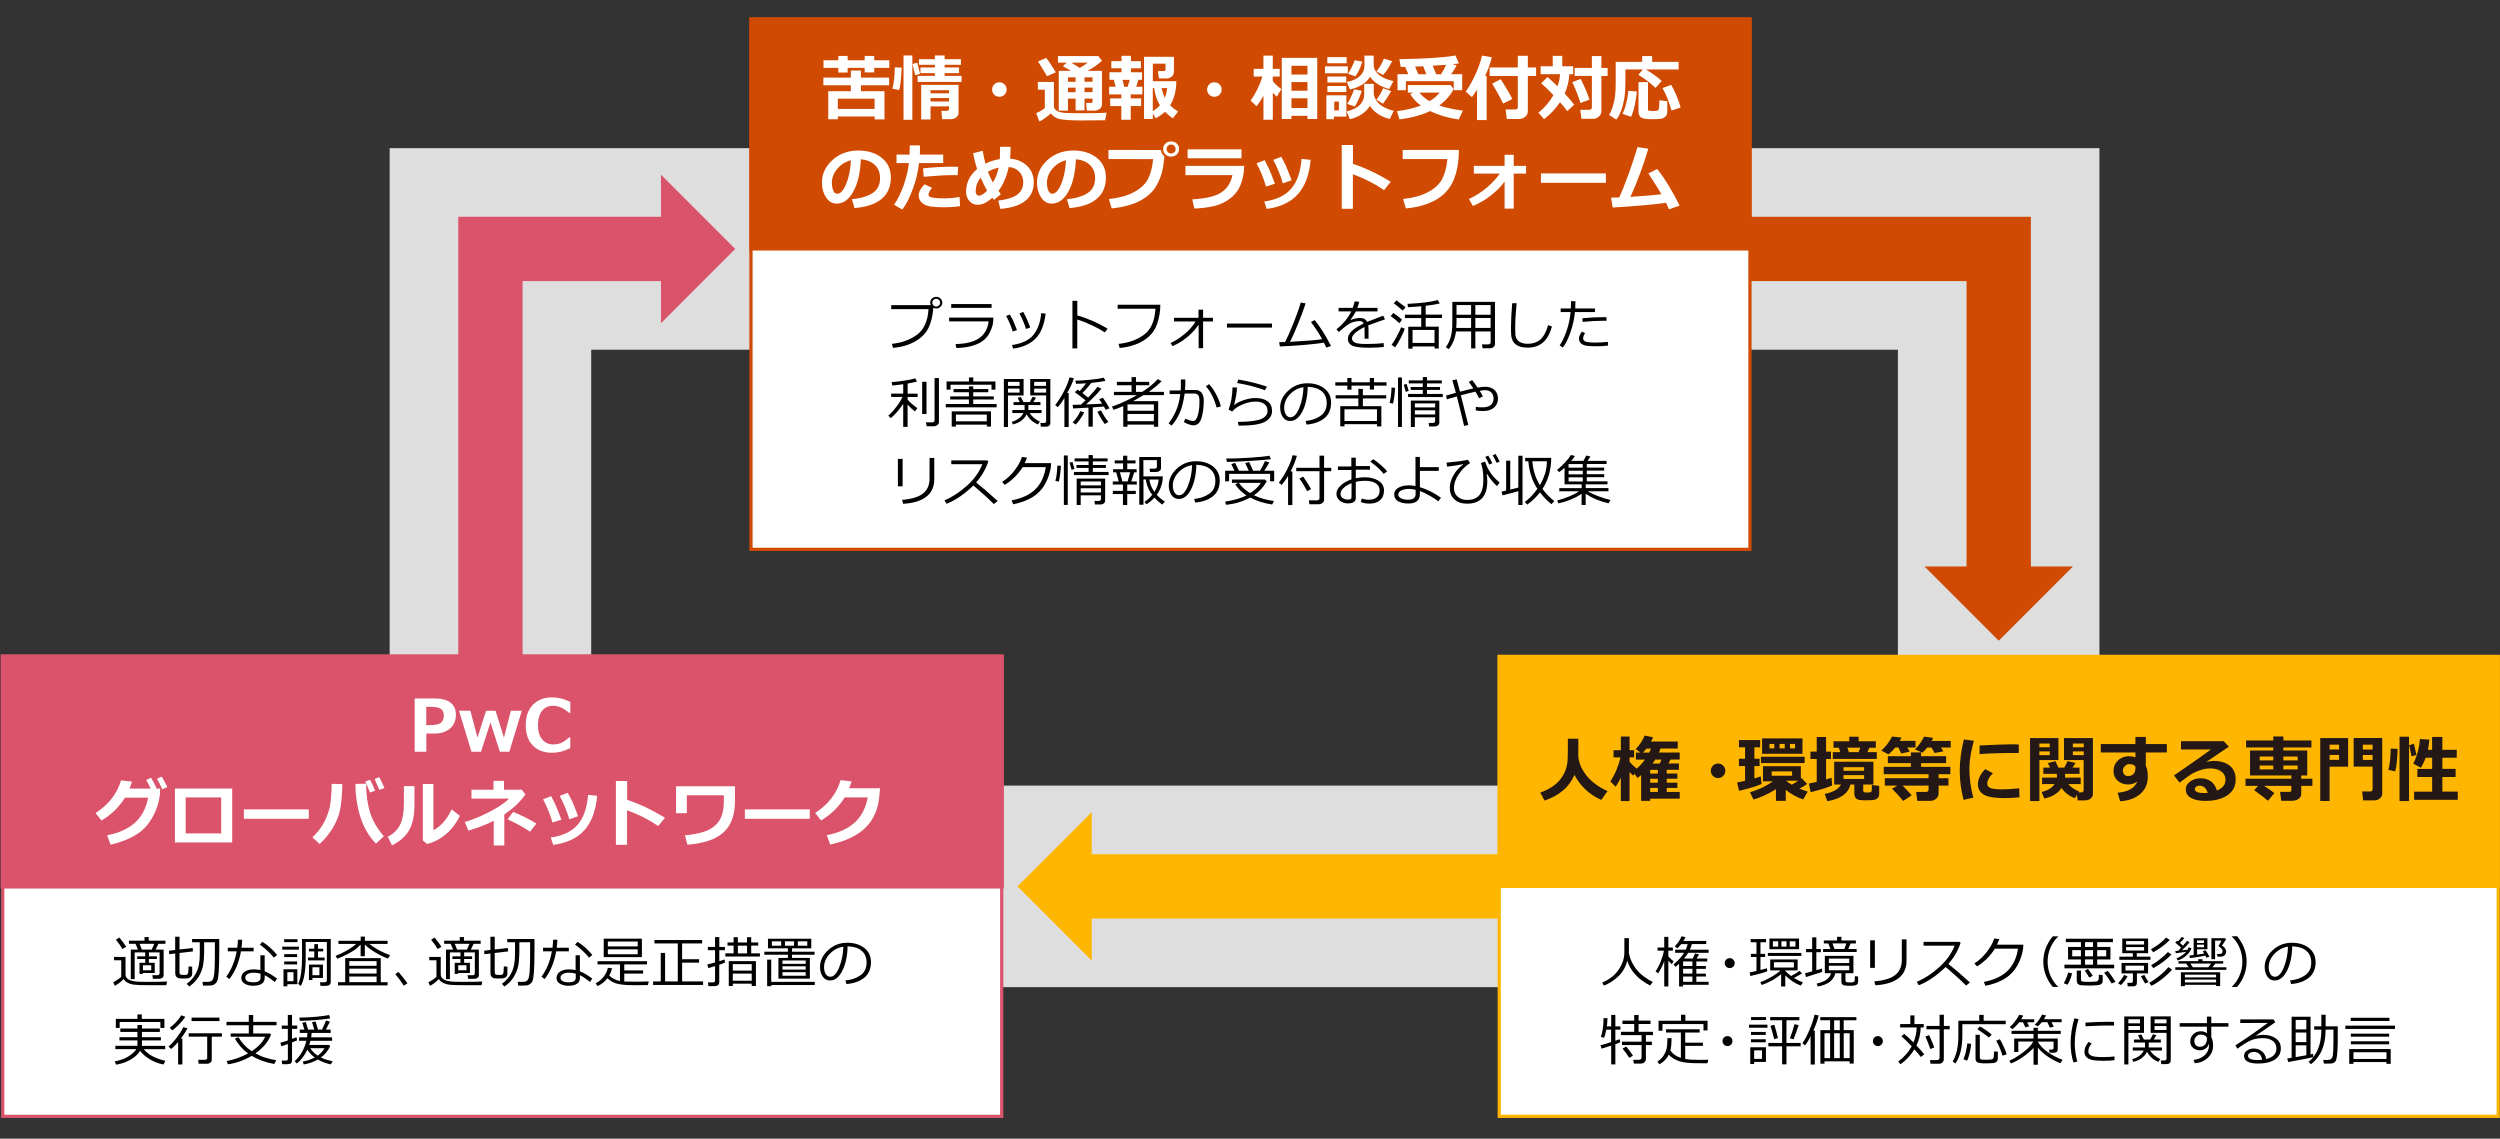 <?xml version="1.0" encoding="UTF-8"?><svg id="_レイヤー_1" xmlns="http://www.w3.org/2000/svg" viewBox="0 0 583 265.53"><rect x="0" y="0" width="583" height="265.53" fill="#333333" stroke="none"/><rect x="114.37" y="58.05" width="351.72" height="148.65" fill="none" stroke="#dedede" stroke-miterlimit="10" stroke-width="47"/><rect x="175.13" y="4.43" width="232.96" height="123.68" fill="#fff" stroke="#d04a02" stroke-miterlimit="10" stroke-width=".75"/><rect x="175.13" y="4.43" width="232.96" height="53.62" fill="#d04a02" stroke="#d04a02" stroke-miterlimit="10" stroke-width=".75"/><g><path d="M203.95,27.16h-8.57v.66h-2.23v-6.55h5.27v-1.38h-6.41v-1.79h6.41v-1.66h2.35v1.66h6.57v1.79h-6.57v1.38h5.49v6.57h-2.3v-.68Zm3.43-11.34h-3.51v1.06h-2.23v-1.06h-3.97v1.1h-2.18v-1.1h-3.45v-1.77h3.45v-1h2.18v1h3.97v-1h2.23v1h3.51v1.77Zm-12,9.59h8.57v-2.4h-8.57v2.4Z" fill="#fff"/><path d="M210.27,15.76c-.12,2.66-.32,4.41-.6,5.25l-1.58-.34c.36-1.21,.55-2.87,.58-4.96l1.6,.05Zm2.49,12.18h-2.06V12.94h2.06v15Zm1.8-10.72l-1.15,.31-.6-2.61,1.09-.31,.66,2.61Zm9.68,1.89h-10.25v-1.42h4.02v-.64h-3.36v-1.32h3.36v-.62h-3.71v-1.3h3.71v-.87h2.28v.87h3.8v1.3h-3.8v.62h3.36v1.32h-3.36v.64h3.95v1.42Zm-2.94,5.69l-4.3,.02v3.04h-2.18v-8.07h8.71v6.48c0,.46-.18,.82-.54,1.1-.36,.28-.77,.42-1.21,.42h-2.08l-.17-1.93h1.28c.12,0,.23-.04,.34-.13,.1-.08,.16-.18,.16-.29v-.64Zm0-3.03v-.73h-4.3v.73h4.3Zm-4.3,1.89h4.3v-.79h-4.3v.79Z" fill="#fff"/><path d="M234.75,20.88c0,.47-.17,.87-.5,1.2-.33,.33-.73,.49-1.2,.49s-.87-.17-1.2-.49c-.33-.33-.49-.73-.49-1.2s.17-.87,.49-1.2c.33-.33,.73-.49,1.2-.49s.87,.16,1.2,.49c.33,.33,.5,.73,.5,1.2Z" fill="#fff"/><path d="M258.07,26.28l-.37,1.76c-.09,0-.2,0-.35,0l-5.15,.05c-2.44,0-4.19-.12-5.25-.36-.88-.3-1.52-.73-1.91-1.29-.86,.82-1.75,1.45-2.65,1.9l-.76-1.97c.75-.28,1.42-.68,2.02-1.19v-4.27h-1.62v-1.81h3.74v5.57c0,.31,.09,.58,.28,.81,.18,.23,.46,.42,.82,.56,.36,.15,.88,.25,1.57,.29,.68,.05,1.96,.07,3.83,.07,2.99,0,4.92-.04,5.8-.12Zm-11.85-9.42l-2.08,.91c-.22-.47-.91-1.61-2.08-3.43l1.89-.84c.63,.76,1.38,1.88,2.27,3.36Zm8.56,6.13h-1.87v2.75h-2.08v-2.75h-1.79v2.8h-2.14v-9.27h2.84c-.19-.12-.81-.48-1.87-1.1l.9-.8h-2.06v-1.55h9.41l.86,1.1c-.98,.9-2.1,1.68-3.36,2.35h3.35v7.82c0,.47-.18,.83-.54,1.08-.36,.26-.8,.38-1.34,.38h-.03l-1.62-.02-.17-1.77h1.08c.29,0,.44-.13,.44-.4v-.63Zm-3.95-3.92v-1.03h-1.79v1.03h1.79Zm-1.79,2.43h1.79v-1.06h-1.79v1.06Zm.78-6.88l2,1.21c.63-.35,1.25-.75,1.85-1.21h-3.85Zm3.09,3.41v1.03h1.87v-1.03h-1.87Zm0,3.46h1.87v-1.06h-1.87v1.06Z" fill="#fff"/><path d="M263.7,27.92h-2.21v-3.19h-2.6v-1.79h2.6v-.92h-2.84v-1.79h1.53l-.44-1.62h-1.01v-1.76h2.8v-.93h-2.37v-1.66h2.37v-1.25h2.21v1.25h2.32v1.66h-2.32v.93h2.58v1.76h-.85l-.51,1.62h1.45v1.79h-2.72v.92h2.42v1.79h-2.42v3.19Zm-1.53-7.68h.81l.47-1.62h-1.67l.39,1.62Zm6.66,7.5h-2.04V13.24h6.97v3.54c0,.42-.17,.77-.51,1.07-.34,.29-.74,.44-1.18,.44h-1.81l-.23-1.71h1.33c.29,0,.44-.13,.44-.39v-1.35h-2.96v4.09h5.47c0,2.19-.48,4.06-1.43,5.61,.53,.55,1.15,1.04,1.85,1.48l-1.23,1.58c-.7-.49-1.31-1-1.82-1.54-.55,.53-1.28,1.04-2.18,1.52l-.66-1.1v1.24Zm0-7.2v5.39c.67-.42,1.22-.87,1.67-1.37-.7-1.14-1.15-2.48-1.34-4.02h-.33Zm2.8,2.25c.29-.69,.47-1.44,.56-2.25h-1.29c.15,.82,.4,1.57,.73,2.25Z" fill="#fff"/><path d="M284.89,20.88c0,.47-.17,.87-.5,1.2-.33,.33-.73,.49-1.2,.49s-.87-.17-1.2-.49c-.33-.33-.49-.73-.49-1.2s.17-.87,.49-1.2c.33-.33,.73-.49,1.2-.49s.87,.16,1.2,.49c.33,.33,.5,.73,.5,1.2Z" fill="#fff"/><path d="M294.62,22.36c-.46,.85-.99,1.66-1.59,2.43l-1.4-1.34c.52-.67,1.04-1.53,1.57-2.59,.52-1.06,.92-2.07,1.2-3.01h-2.04v-1.79h2.27v-3.1h2.18v3.1h1.62v1.79h-1.62v1.03c.53,.7,1.19,1.34,1.99,1.9l-1.06,1.77c-.36-.33-.67-.63-.92-.9v6.27h-2.18v-5.56Zm10.28,4.64h-3.73v.75h-2.26V13.5h8.27v14.25h-2.28v-.75Zm0-9.62v-2.03h-3.73v2.03h3.73Zm-3.73,3.78h3.73v-2.03h-3.73v2.03Zm0,4.03h3.73v-2.28h-3.73v2.28Z" fill="#fff"/><path d="M314.32,17.09h-5.33v-1.62h5.33v1.62Zm-.34,10.1h-2.9v.61h-1.77v-5.57h4.67v4.96Zm.05-12.44h-4.5v-1.43h4.5v1.43Zm-.08,4.5h-4.4v-1.4h4.4v1.4Zm0,2.22h-4.4v-1.42h4.4v1.42Zm-1.72,4.27v-2.04h-1.08v2.04h1.08Zm7.23-1.06c-.42,.75-1.06,1.41-1.91,1.96-.85,.55-1.77,.94-2.76,1.16l-.74-1.81c1.44-.36,2.48-.88,3.12-1.58,.64-.7,.96-1.49,.96-2.4v-2.45h2.23v2.38c.04,.47,.27,1.01,.68,1.61s1.01,1.1,1.79,1.49c.78,.4,1.51,.66,2.2,.8l-.93,1.91c-2.13-.53-3.67-1.56-4.64-3.08Zm.02-6.78c-.76,1.4-2.32,2.4-4.68,2.98l-.71-1.76c1.35-.27,2.37-.74,3.06-1.4,.69-.66,1.04-1.45,1.04-2.38v-2.37h2.16v2.4c.12,.88,.58,1.62,1.4,2.22s1.89,1.04,3.21,1.32l-.99,1.86c-2.04-.56-3.54-1.52-4.49-2.87Zm-1.93,3.27c-.14,.56-.37,1.2-.69,1.92-.32,.73-.63,1.31-.93,1.74l-1.76-.6c.53-.8,1.07-1.93,1.62-3.4l1.76,.34Zm.14-6.8c-.4,1.35-.93,2.49-1.61,3.44l-1.71-.59c.71-1.18,1.23-2.23,1.54-3.17l1.77,.32Zm6.97-.11c-.69,1.34-1.38,2.41-2.09,3.22l-1.58-.81c.68-.82,1.26-1.82,1.74-3l1.94,.59Zm-.23,6.99c-.58,1.04-1.22,2.02-1.91,2.94l-1.53-.92c.56-.75,1.09-1.65,1.58-2.7l1.86,.68Z" fill="#fff"/><path d="M338.99,20.73c-.68,1.4-1.79,2.69-3.35,3.87,1.23,.46,3.07,.85,5.51,1.2l-.98,2.06c-2.42-.33-4.64-.98-6.67-1.96-1.9,.92-4.28,1.57-7.14,1.95l-.59-1.93c2.09-.24,3.94-.68,5.56-1.3-1.08-.81-1.91-1.71-2.48-2.7l.72-.32h-1.27v-1.76h9.98l.71,.9Zm-10.57-3.41c-.31-.77-.56-1.35-.73-1.71-.34,0-.61,0-.8,0h-.23l-.34-1.81c6.39-.11,10.75-.4,13.08-.87l.82,1.85c-.29,.05-.78,.12-1.49,.19l.97,.28c-.42,.74-.85,1.42-1.3,2.06h2.58v3.73h-1.97v-2.11h-11.16v2.11h-1.95v-3.73h2.51Zm1.58-1.79c.36,.8,.62,1.39,.77,1.79h1.86l-.75-1.87-1.88,.08Zm3.38,8.06c1.01-.61,1.79-1.28,2.34-2h-4.72c.58,.76,1.38,1.43,2.38,2Zm1.55-6.27h1.13c.46-.77,.85-1.51,1.18-2.21-.95,.07-1.99,.14-3.14,.21l.83,2Z" fill="#fff"/><path d="M346.68,28h-2.24v-7.07c-.31,.49-.71,1.06-1.2,1.71l-1.43-1.29c.59-.77,1.27-1.95,2.04-3.52s1.36-3.19,1.76-4.87l2.28,.39c-.38,1.58-.91,3.02-1.57,4.32h.37v10.31Zm9.6-1.94c0,.42-.2,.81-.6,1.16-.4,.35-.87,.53-1.4,.53h-2.89l-.28-2.22h2.29c.13,0,.25-.04,.37-.14s.18-.2,.18-.32v-7.35h-6.57v-1.98h6.57v-2.73h2.34v2.73h1.93v1.98h-1.93v8.33Zm-3.63-2.96l-2.14,1.06c-.46-1.05-1.3-2.6-2.53-4.66l1.99-1.03c1.3,2.03,2.2,3.57,2.69,4.62Z" fill="#fff"/><path d="M365.97,17.3c-.08,1.58-.45,3.09-1.09,4.53,.99,1.05,1.73,1.91,2.22,2.59l-1.62,1.5c-.42-.6-.99-1.3-1.69-2.09-1.01,1.53-2.25,2.85-3.73,3.96l-1.3-1.53c1.44-1.14,2.61-2.5,3.5-4.08-1.22-1.26-2.17-2.18-2.85-2.74l1.45-1.48c.47,.36,1.25,1.09,2.35,2.17,.35-.95,.54-1.89,.59-2.83h-4.52v-1.85h2.82v-2.42h2.22v2.42h2.55v1.85h-.89Zm4.69,5.94l-2.09,.77c-.57-1.75-1.21-3.37-1.91-4.85l1.95-.76c.83,1.63,1.52,3.24,2.06,4.83Zm2.77,2.82c0,.41-.2,.78-.59,1.13s-.85,.52-1.35,.52h-2.69l-.28-2.11h2.13c.14,0,.27-.05,.39-.14,.12-.1,.18-.21,.18-.34v-7.41h-4.01v-1.87h4.01v-2.77h2.22v2.77h1.45v1.87h-1.45v8.36Z" fill="#fff"/><path d="M391.46,16.2h-7.65c1.48,.88,2.72,1.77,3.7,2.68l-1.43,1.62c-1.21-1.14-2.55-2.16-4.02-3.06l1.04-1.24h-4.06v2.53c0,1.79-.08,3.19-.25,4.2-.17,1.01-.41,1.95-.72,2.8s-.69,1.58-1.14,2.16l-1.69-1.08c.35-.58,.66-1.3,.91-2.16,.26-.87,.42-1.7,.51-2.51,.08-.81,.12-1.81,.12-3.01v-4.71h6.17v-1.34h2.33v1.34h6.17v1.77Zm-9.77,5.13c-.04,.88-.19,1.93-.45,3.14s-.56,2.14-.88,2.77l-1.98-.69c.68-1.41,1.13-3.21,1.37-5.38l1.95,.16Zm7.12,4.75c0,.45-.15,.82-.44,1.12s-.69,.47-1.19,.52-1.14,.08-1.91,.08c-1.31,0-2.17-.14-2.57-.41-.4-.27-.6-.74-.6-1.41v-6.83h2.21v6.33c0,.23,.11,.35,.34,.37h.17c.33,.04,.56,.05,.68,.05,.21,0,.45-.02,.7-.05,.25-.03,.42-.08,.5-.16,.08-.08,.14-.27,.19-.59s.07-.88,.07-1.72l1.85,.22v2.47Zm3.12-1.01l-2.13,.71c-.63-2.21-1.34-3.95-2.11-5.23l2.04-.76c.37,.61,.79,1.48,1.26,2.6,.46,1.12,.78,2.02,.94,2.69Z" fill="#fff"/><path d="M199.27,48.53l-.61-2.06c2.18-.24,3.82-.74,4.92-1.51,1.1-.76,1.65-1.9,1.65-3.42,0-1.27-.4-2.29-1.19-3.05-.79-.77-1.89-1.22-3.29-1.35-.12,3.08-.69,5.57-1.73,7.48s-2.34,2.86-3.91,2.86c-1.02,0-1.85-.48-2.48-1.45-.63-.96-.95-2.07-.95-3.31v-.21c0-1.9,.76-3.58,2.3-5.05,1.53-1.46,3.46-2.25,5.79-2.36h.34c2.23,0,4.05,.56,5.49,1.69,1.43,1.13,2.15,2.66,2.15,4.6,0,2.13-.72,3.79-2.16,5-1.44,1.2-3.55,1.91-6.31,2.13Zm-.83-11.15c-1.24,.29-2.29,.94-3.15,1.95-.87,1.01-1.3,2.12-1.3,3.33,0,.63,.11,1.2,.32,1.73,.21,.53,.51,.79,.9,.79,.78,0,1.48-.75,2.11-2.26,.63-1.51,1.01-3.35,1.12-5.54Z" fill="#fff"/><path d="M214.51,33.89c.02,.2,.03,.56,.03,1.06,0,.37-.01,.74-.03,1.1h5.45v1.98h-5.67c-.15,1.82-.61,3.79-1.37,5.9-.76,2.11-1.6,3.76-2.51,4.94l-1.91-1.13c.83-1.18,1.57-2.67,2.21-4.48,.64-1.81,1.05-3.55,1.25-5.23h-2.89v-1.98h3.03c.04-.88,.07-1.6,.07-2.15h2.36Zm9.37,14.18c-1.15,.18-2.45,.27-3.91,.27-1.13,0-2.12-.06-2.98-.19-.86-.13-1.53-.43-2.02-.89-.49-.47-.73-1.02-.73-1.66,0-.85,.45-1.72,1.35-2.62l1.76,.82c-.54,.67-.82,1.2-.82,1.6,0,.2,.1,.36,.3,.48,.2,.12,.6,.22,1.2,.28,.6,.07,1.28,.1,2.04,.1,1.25,0,2.49-.11,3.7-.32l.12,2.13Zm-.44-9.17l-.12,1.96c-.31-.02-.64-.02-.98-.02-1.86,0-4.17,.13-6.93,.38l-.15-1.96c2.28-.25,4.57-.38,6.87-.38,.53,0,.96,0,1.3,.02Z" fill="#fff"/><path d="M233.41,45.27l-1.61,1.34-.4-.5c-1.21,1.1-2.33,1.65-3.37,1.65-.8,0-1.45-.29-1.97-.88-.51-.59-.77-1.31-.77-2.16,0-2.08,.85-3.85,2.56-5.29-.37-1.16-.68-2.39-.92-3.7l2.25-.58c.18,1.16,.39,2.17,.62,3.02,1.06-.53,2.18-.89,3.35-1.06,.04-.72,.07-1.68,.07-2.88l2.45,.02c0,1.03-.04,1.95-.12,2.75,1.64,.13,2.97,.7,3.99,1.71,1.03,1.01,1.54,2.29,1.54,3.84,0,1.76-.63,3.17-1.91,4.23-1.27,1.06-3.23,1.71-5.89,1.94l-.49-1.93c2.17-.29,3.68-.78,4.54-1.48s1.29-1.64,1.29-2.82c0-.98-.31-1.8-.94-2.44-.62-.65-1.44-1.02-2.45-1.11-.47,2.22-1.27,4.08-2.38,5.59,.2,.27,.39,.53,.57,.77Zm-3.21-.83c-.41-.65-.9-1.66-1.49-3.01-.79,.93-1.18,2.02-1.18,3.28,0,.24,.07,.45,.21,.63,.14,.19,.31,.28,.52,.28,.56,0,1.21-.4,1.95-1.19Zm.17-4.39c.36,.92,.75,1.75,1.18,2.51,.61-1,1.05-2.15,1.34-3.46-.93,.19-1.77,.51-2.51,.96Z" fill="#fff"/><path d="M249.42,48.53l-.61-2.06c2.18-.24,3.82-.74,4.92-1.51,1.1-.76,1.65-1.9,1.65-3.42,0-1.27-.4-2.29-1.19-3.05-.79-.77-1.89-1.22-3.29-1.35-.12,3.08-.69,5.57-1.73,7.48s-2.34,2.86-3.91,2.86c-1.02,0-1.85-.48-2.48-1.45-.63-.96-.95-2.07-.95-3.31v-.21c0-1.9,.76-3.58,2.3-5.05,1.53-1.46,3.46-2.25,5.79-2.36h.34c2.23,0,4.05,.56,5.49,1.69,1.43,1.13,2.15,2.66,2.15,4.6,0,2.13-.72,3.79-2.16,5-1.44,1.2-3.55,1.91-6.31,2.13Zm-.83-11.15c-1.24,.29-2.29,.94-3.15,1.95-.87,1.01-1.3,2.12-1.3,3.33,0,.63,.11,1.2,.32,1.73,.21,.53,.51,.79,.9,.79,.78,0,1.48-.75,2.11-2.26,.63-1.51,1.01-3.35,1.12-5.54Z" fill="#fff"/><path d="M271.53,36.46v.02c0,.32-.1,1.16-.31,2.53s-.7,2.76-1.48,4.18c-.78,1.42-2.02,2.61-3.73,3.55-1.71,.95-3.96,1.57-6.77,1.86l-.66-2.18c2.31-.24,4.24-.76,5.79-1.58,1.55-.82,2.65-1.83,3.3-3.03,.65-1.21,1.06-2.77,1.24-4.7l-10.42-.02v-2.13l12.23,.02c.09,.66,.37,1.15,.82,1.48Zm3.43-1.71c0,.51-.18,.93-.53,1.27-.35,.33-.79,.5-1.33,.5s-.98-.17-1.33-.5-.53-.75-.53-1.27,.18-.93,.53-1.27c.35-.33,.79-.5,1.33-.5s.98,.17,1.33,.5c.35,.33,.53,.75,.53,1.27Zm-1.11-.74c-.2-.2-.45-.31-.75-.31s-.54,.1-.75,.31c-.2,.2-.3,.45-.3,.74s.1,.54,.3,.74c.2,.2,.45,.3,.75,.3s.55-.1,.75-.3c.2-.2,.3-.45,.3-.74s-.1-.54-.3-.74Z" fill="#fff"/><path d="M290.14,38.68c-.02,1.51-.28,2.93-.78,4.26s-1.32,2.44-2.46,3.32c-1.14,.88-2.43,1.49-3.87,1.81s-2.94,.51-4.51,.56l-.49-2.14c3.07-.17,5.3-.68,6.69-1.56s2.29-2.24,2.69-4.09h-10.96v-2.16h13.69Zm-.63-1.77h-12.55v-2.08h12.55v2.08Z" fill="#fff"/><path d="M297.31,42.84l-2.08,.66c-.48-1.72-1.21-3.53-2.19-5.42l1.88-.73c.32,.6,.63,1.22,.93,1.85s.79,1.85,1.46,3.63Zm8.33-5.57c-.3,3.46-1.29,6.13-2.96,8-1.67,1.88-4.1,3.03-7.29,3.45l-.56-1.72c2.79-.4,4.87-1.38,6.25-2.96,1.38-1.58,2.2-3.91,2.45-6.98l2.11,.21Zm-4.44,4.77l-2.05,.71c-.47-1.69-1.21-3.51-2.22-5.46l1.85-.73c.52,.94,.89,1.65,1.1,2.12s.65,1.59,1.32,3.36Z" fill="#fff"/><path d="M324.33,42.38l-1.56,1.95c-2.34-1.59-4.77-2.81-7.28-3.68v8.04h-2.6v-14.87h2.62v4.4c2.78,.9,5.72,2.28,8.81,4.16Z" fill="#fff"/><path d="M340.21,34.96c0,2.8-.43,5.18-1.28,7.14-.85,1.96-2.24,3.48-4.15,4.54-1.91,1.07-4.22,1.72-6.92,1.96l-.66-2.2c2.31-.24,4.24-.76,5.79-1.58,1.55-.82,2.65-1.83,3.3-3.03,.65-1.21,1.06-2.77,1.24-4.7h-10.42v-2.13h13.12Z" fill="#fff"/><path d="M350.87,42.32c-.7,1.02-1.71,2.07-3.03,3.13-1.32,1.07-2.78,1.93-4.38,2.59l-.9-1.64c1.47-.67,2.85-1.54,4.13-2.62,1.28-1.08,2.3-2.18,3.05-3.29h-6.04v-1.81h7.17v-2.58h2.13v2.58h2.88v1.81h-2.88v8.16h-2.13v-6.33Z" fill="#fff"/><path d="M374.49,42.63h-15.14v-2.19h15.14v2.19Z" fill="#fff"/><path d="M388.52,47.29c-2.92,.42-7.07,.79-12.44,1.1l-.37-2.3c.52,0,1.14-.01,1.88-.04,.67-1.43,1.4-3.26,2.21-5.5,.81-2.24,1.5-4.32,2.06-6.26l2.53,.4c-1.18,3.96-2.57,7.7-4.18,11.22,3.21-.2,5.63-.41,7.24-.63-.29-.54-1.31-2.15-3.04-4.83l2.04-1.05c.9,1.11,1.84,2.48,2.82,4.11,.98,1.63,1.78,3.11,2.42,4.44l-2.48,.86c-.23-.54-.46-1.05-.69-1.52Z" fill="#fff"/></g><g><path d="M217.66,71.78c-.16,1.92-.54,3.5-1.15,4.72s-1.62,2.25-3.03,3.08-3.16,1.35-5.23,1.56l-.26-.96c2.21-.21,4.14-.9,5.79-2.07,1.65-1.17,2.57-3.18,2.75-6.02h-8.69v-.94h9.21c-.08-.17-.13-.37-.13-.59,0-.37,.14-.69,.41-.94s.61-.39,1.02-.4c.38,0,.71,.13,.97,.39s.41,.58,.42,.98c0,.38-.13,.69-.41,.95-.27,.26-.6,.39-.98,.4-.25,0-.48-.05-.68-.16Zm.66-.29c.25,0,.46-.09,.64-.26,.18-.17,.28-.38,.28-.63s-.09-.47-.27-.65c-.18-.18-.4-.27-.65-.27s-.46,.09-.64,.27-.27,.39-.27,.64,.09,.46,.27,.64,.39,.27,.64,.27Z"/><path d="M231.68,74.05c-.05,.76-.11,1.35-.2,1.77-.09,.42-.32,1-.68,1.75-.37,.75-.89,1.38-1.58,1.9s-1.55,.91-2.57,1.2c-1.03,.29-2.24,.45-3.63,.49l-.18-.92c2.41-.06,4.24-.51,5.49-1.37,1.25-.86,1.99-2.17,2.22-3.92h-9.21v-.89h10.36Zm-.44-2.25h-9.42v-.89h9.42v.89Z"/><path d="M237.17,76.98l-1,.32c-.36-1.18-.87-2.38-1.54-3.62l.88-.33c.36,.63,.62,1.12,.77,1.45s.44,1.06,.88,2.18Zm6.67-3.84c-.32,2.64-1.11,4.58-2.36,5.83-1.26,1.25-2.99,2.03-5.2,2.33l-.29-.84c2.41-.35,4.11-1.18,5.1-2.49s1.56-2.96,1.71-4.93l1.04,.09Zm-3.58,3.23l-1,.34c-.29-1.03-.8-2.24-1.53-3.63l.89-.35c.48,.88,.78,1.48,.89,1.79,.12,.31,.37,.92,.75,1.85Z"/><path d="M258.31,76.64l-.67,.88c-.88-.59-1.93-1.16-3.15-1.73-1.22-.57-2.31-.99-3.27-1.28v6.73h-1.13v-11.1h1.14v3.4c2.51,.75,4.86,1.79,7.07,3.11Z"/><path d="M270.59,71.07c0,1.53-.26,3.06-.79,4.57-.52,1.51-1.53,2.75-3.03,3.72-1.5,.96-3.38,1.56-5.66,1.79l-.26-.96c2.25-.21,4.19-.9,5.85-2.07s2.57-3.21,2.75-6.12h-8.82v-.93h9.96Z"/><path d="M279.52,75.71c-.69,1.05-1.58,2.02-2.69,2.93-1.11,.9-2.24,1.6-3.41,2.08l-.44-.73c.97-.42,2.02-1.09,3.15-2s2.02-1.92,2.67-3.02h-5.01v-.86h5.7v-1.9h1.07v1.9h2.3v.86h-2.3v6.23h-1.04v-5.5Z"/><path d="M296.62,76.39h-10.49v-.94h10.49v.94Z"/><path d="M308.77,79.91c-2.4,.38-5.84,.68-10.31,.89l-.16-1c.37,0,.83-.02,1.38-.04,.58-1.11,1.25-2.62,2-4.51,.75-1.9,1.31-3.47,1.66-4.71l1.14,.21c-.48,1.43-1.07,3.02-1.77,4.76-.7,1.74-1.33,3.14-1.89,4.21,3.68-.2,6.18-.41,7.51-.62-.71-1.29-1.58-2.63-2.61-4l.84-.47c1.24,1.47,2.52,3.49,3.84,6.06l-1.12,.37c-.17-.4-.34-.78-.53-1.15Z"/><path d="M319.16,78.97h-.94v-2.08c0-.25,0-.45-.02-.63-1.95,.98-2.92,1.86-2.92,2.66,0,.4,.22,.71,.65,.95,.44,.23,1.35,.35,2.75,.35,1.66,0,2.99-.08,3.98-.23l.06,.92c-1.01,.12-2.17,.18-3.49,.18-2.03,0-3.36-.18-3.98-.53s-.93-.86-.93-1.52c0-.59,.27-1.17,.82-1.74,.55-.57,1.5-1.2,2.86-1.86-.17-.38-.48-.57-.93-.57-.51,0-1.05,.09-1.64,.28-.59,.18-1.31,.65-2.18,1.39l-1.05,.89-.54-.65c1.55-1.2,2.7-2.59,3.46-4.16h-2.96v-.82h3.3c.19-.5,.34-1.01,.45-1.52l1.05,.09c-.11,.49-.25,.96-.43,1.43h4.71v.82h-5.05c-.24,.49-.65,1.13-1.24,1.93l.09,.05c.17-.11,.49-.21,.98-.31,.49-.1,.86-.15,1.12-.15,.82,0,1.38,.31,1.68,.92l3.74-1.44,.42,.86c-.88,.29-2.19,.75-3.92,1.4,.05,.32,.08,.72,.08,1.2v1.92Z"/><path d="M326.33,75.37c-.45-.45-1.12-1-2.03-1.66l.62-.74c.79,.53,1.47,1.07,2.05,1.6l-.63,.79Zm-.98,5.63l-.84-.57c.34-.44,.75-1.09,1.21-1.95s.81-1.58,1.03-2.16l.84,.32c-.16,.55-.47,1.25-.92,2.13s-.89,1.62-1.32,2.23Zm1.76-8.57c-.78-.69-1.48-1.26-2.09-1.71l.65-.67c.52,.37,1.22,.91,2.11,1.6l-.67,.77Zm7.42,8.36h-5.12v.52h-1v-5.12h3.02v-2.02h-3.8v-.79h3.8v-1.96c-1.01,.09-2.04,.17-3.07,.22l-.13-.78c3.02-.14,5.37-.43,7.05-.88l.48,.77c-.77,.22-1.86,.4-3.29,.56v2.06h3.8v.79h-3.8v2.02h3.05v5.1h-.98v-.49Zm-5.12-.81h5.12s0-3.04,0-3.04h-5.12v3.04Z"/><path d="M347.61,77.29h-3.56v3.95h-.98v-3.95h-3.53c-.21,1.63-.78,3.01-1.7,4.13l-.68-.46c.56-.76,.95-1.59,1.18-2.49,.23-.9,.34-1.92,.34-3.06v-5.01h9.95v9.87c0,.25-.12,.47-.35,.66s-.5,.28-.8,.28h-1.74l-.15-.9h1.43c.4,0,.6-.17,.6-.5v-2.52Zm-8.01-.81h3.46v-2.32h-3.4v1.06c0,.12-.02,.54-.06,1.26Zm3.46-5.34h-3.4v2.25h3.4v-2.25Zm4.55,2.25v-2.25h-3.56v2.25h3.56Zm-3.56,3.09h3.56v-2.32h-3.56v2.32Z"/><path d="M361.92,76.15c-.48,1.69-1.18,2.93-2.11,3.73-.93,.79-2.13,1.19-3.59,1.19-.57,0-1.08-.06-1.52-.17-.44-.11-.82-.28-1.14-.51-.32-.23-.57-.51-.76-.85s-.31-.71-.36-1.11-.08-1.05-.08-1.97c0-1.56,.09-3.48,.28-5.75h1.04c-.22,2.18-.34,4.11-.34,5.8,0,.59,.01,1.08,.04,1.49,.03,.4,.15,.78,.37,1.12,.22,.34,.54,.6,.97,.78,.43,.18,.97,.27,1.6,.27,1.15,0,2.1-.32,2.86-.97,.76-.64,1.38-1.77,1.85-3.38l.89,.33Z"/><path d="M367.4,70.23c0,.47-.02,1.04-.06,1.7h4.61v.84h-4.68c-.15,1.63-.51,3.24-1.08,4.83-.57,1.59-1.14,2.74-1.73,3.45l-.75-.49c.61-.87,1.16-2.04,1.65-3.5s.79-2.89,.9-4.28h-2.31v-.84h2.37c.03-.55,.04-1.11,.04-1.7h1.04Zm7.61,10.35c-.67,.11-1.58,.17-2.73,.17-.97,0-1.73-.04-2.28-.12s-.99-.26-1.3-.55c-.32-.29-.48-.64-.48-1.05,0-.6,.24-1.17,.72-1.71l.71,.4c-.31,.41-.46,.81-.46,1.2,0,.26,.14,.49,.43,.68,.29,.19,1.1,.29,2.43,.29,1.01,0,1.98-.06,2.9-.17l.05,.87Zm-.37-6.6v.83c-.22,0-.41-.01-.58-.01-1.51,0-3.18,.09-4.99,.26l-.06-.84c1.65-.17,3.29-.26,4.9-.26,.28,0,.53,0,.74,.02Z"/><path d="M207.69,97.51l-.53-.6c.57-.48,1.2-1.16,1.87-2.04s1.15-1.65,1.42-2.3h-2.64v-.78h2.82v-2.19c-.9,.13-1.75,.23-2.54,.3l-.17-.79c.88-.06,1.88-.18,3-.35s1.95-.34,2.51-.53l.42,.74c-.52,.16-1.25,.32-2.19,.48v2.35h2.33v.78h-2.33v.62h.01c.2,.27,.54,.62,1.03,1.03s.9,.74,1.22,.95l-.56,.77c-.6-.45-1.16-.98-1.71-1.6v5.2h-1.02v-5.37c-.98,1.47-1.96,2.58-2.94,3.33Zm7.36-.97v-7.5h1.01v7.5h-1.01Zm2.64,2.86h-1.6l-.16-.91h1.43c.39,0,.58-.17,.58-.5v-9.82h1.02v10.2c0,.31-.12,.56-.37,.75-.25,.19-.55,.29-.91,.29Z"/><path d="M220.55,94.99v-.77h5.4v-1.06h-4.37v-.72h4.37v-.97h-3.58v-.74h3.58v-.62h1.01v.62h3.51v.74h-3.51v.97h4.79v.72h-4.79v1.06h5.46v.77h-11.87Zm10.67-4.12v-1.15h-9.55v1.15h-.93v-1.91h5.22v-.94h1.01v.94h5.17v1.91h-.91Zm-1.1,8.16h-7.2v.45h-.98v-3.55h9.16v3.55h-.97v-.45Zm-7.2-.78h7.2v-1.57h-7.2v1.57Z"/><path d="M235.06,92.22v7.36h-.96v-11.19h4.6v3.83h-3.63Zm0-2.23h2.7v-.94h-2.7v.94Zm2.7,.63h-2.7v.93h2.7v-.93Zm1.64,6.01c-.59,1.19-1.66,1.98-3.2,2.35l-.25-.63c.62-.16,1.18-.42,1.67-.79,.49-.37,.83-.78,1.02-1.23h-2.56v-.72h2.85v-1.15h-2.57v-.7h1.45l-.5-1,.77-.18,.58,1.18h1.49l.64-1.22,.81,.2-.65,1.02h1.68v.7h-2.82v1.15h3.08v.72h-2.78c.61,.9,1.41,1.56,2.39,1.98l-.45,.67c-1.16-.47-2.04-1.26-2.63-2.35Zm4.47,2.87h-1.13l-.12-.85h.89c.11,0,.22-.04,.31-.13,.09-.08,.14-.18,.14-.29v-6.02h-3.71v-3.83h4.69v10.16c0,.64-.35,.96-1.06,.96Zm-2.7-9.51h2.78v-.94h-2.78v.94Zm2.78,.63h-2.78v.93h2.78v-.93Z"/><path d="M248.22,99.59v-6.77c-.52,.88-1.04,1.59-1.55,2.14l-.6-.51c.69-.85,1.36-1.9,2.02-3.16,.66-1.26,1.1-2.36,1.31-3.29l1.02,.21c-.19,.77-.71,1.92-1.55,3.44h.35v7.93h-1Zm5.61-.08v-4.45l-3.58,.2-.11-.85c.4,0,1.05-.03,1.95-.05,.3-.27,.64-.61,1.05-1.01-1.17-.93-2-1.55-2.48-1.88l.64-.61c.07,.05,.23,.17,.47,.34,.47-.49,.97-1.1,1.5-1.81-1.02,.08-1.8,.11-2.33,.11l-.17-.73c.86,0,2-.07,3.44-.21s2.5-.31,3.21-.49l.37,.74c-.69,.17-1.79,.33-3.29,.48-.77,.98-1.47,1.78-2.09,2.38,.56,.43,1.01,.78,1.34,1.05,1.04-1.08,1.77-1.92,2.19-2.52l.91,.46c-.89,1.08-2.08,2.3-3.57,3.65,1.6-.06,2.85-.11,3.74-.18l-.7-1.02,.88-.35c.54,.74,1.05,1.56,1.53,2.46l-.89,.35c-.12-.25-.25-.5-.4-.76-.5,.05-1.37,.11-2.61,.19v4.5h-.99Zm-2.97-.51l-.72-.49c.83-.88,1.42-1.75,1.78-2.62l.9,.25c-.18,.43-.47,.94-.88,1.53s-.77,1.04-1.08,1.34Zm6.77-.11c-.67-.93-1.24-1.89-1.72-2.87l.84-.32c.53,1.04,1.11,1.94,1.72,2.69l-.85,.5Z"/><path d="M269.08,99.01h-6.15v.5h-.99v-4.81c-.66,.29-1.42,.58-2.28,.88l-.34-.77c1.96-.67,3.89-1.56,5.79-2.66h-5.34v-.77h4.11v-1.54h-3.42v-.79h3.42v-1.11h1.03v1.11h3.08v.79h-3.08v1.54h1.45c1.61-1.04,2.82-2.04,3.63-2.98l.89,.5c-.64,.67-1.58,1.46-2.81,2.37l-.15,.11h3.51v.77h-4.79c-.9,.55-1.71,1.02-2.44,1.4h5.89v5.96h-1v-.5Zm0-3.23v-1.48h-6.15v1.48h6.15Zm-6.15,2.44h6.15v-1.67h-6.15v1.67Z"/><path d="M276.41,89.65c0,.38-.02,.81-.06,1.3h2.44c.6,0,1.07,.21,1.41,.64,.34,.43,.51,.99,.52,1.68,0,1.71-.19,3.12-.54,4.24s-.99,1.68-1.89,1.68c-.52,0-1.26-.25-2.21-.75l.32-.81c.22,.11,.54,.23,.95,.36,.41,.14,.69,.2,.84,.2,.34,0,.61-.18,.81-.53s.38-.87,.51-1.54c.14-.68,.21-1.48,.21-2.42,0-.84-.11-1.37-.34-1.59-.22-.22-.52-.34-.9-.34h-2.21c-.17,1.08-.35,2-.55,2.77-.2,.77-.51,1.58-.94,2.42-.43,.85-.95,1.61-1.56,2.29l-.72-.52c.55-.65,1.1-1.56,1.65-2.72,.54-1.16,.91-2.53,1.09-4.11h-2.48v-.85h2.58c.03-.3,.04-1.15,.04-2.56h1.03v1.14Zm8.29,5.13l-.98,.26c-.58-2.12-1.42-3.77-2.52-4.95l.74-.51c.58,.6,1.14,1.39,1.67,2.39,.53,1,.9,1.93,1.09,2.8Z"/><path d="M288.82,99.26l-.13-.87c2.71-.03,4.54-.27,5.49-.71,.94-.44,1.41-1.06,1.41-1.85,0-.7-.25-1.24-.74-1.61s-1.16-.57-1.99-.57c-1,0-2.03,.22-3.09,.66-1.06,.44-1.87,.99-2.43,1.67l-.83-.48c.55-1.41,.86-3.13,.92-5.16l1.03,.03c-.03,1.14-.26,2.51-.68,4.1,.58-.48,1.35-.87,2.3-1.18,.96-.31,1.85-.47,2.68-.47,1.23,0,2.18,.26,2.86,.77s1.02,1.26,1.02,2.24c0,1.08-.55,1.92-1.66,2.53-1.11,.6-3.06,.9-5.86,.9h-.29Zm6.63-9.07l-.49,.83c-.31-.14-.77-.31-1.39-.5-.62-.19-1.27-.38-1.95-.56-.68-.18-1.72-.39-3.13-.64l.29-.81c1.54,.26,2.92,.56,4.15,.89,1.23,.34,2.07,.6,2.53,.78Z"/><path d="M304.7,99.03l-.25-.86c1.36-.12,2.53-.52,3.49-1.19,.97-.67,1.45-1.67,1.45-2.99,0-1.18-.39-2.1-1.17-2.75-.78-.65-1.87-.99-3.26-1.03-.05,2.27-.46,4.17-1.22,5.69-.77,1.52-1.73,2.28-2.89,2.28-.72,0-1.28-.31-1.7-.92-.41-.61-.62-1.36-.62-2.24,0-1.45,.63-2.75,1.88-3.91,1.25-1.16,2.73-1.73,4.45-1.73,1.61,0,2.94,.4,3.98,1.21,1.04,.81,1.57,1.91,1.57,3.3,0,1.59-.53,2.81-1.58,3.65-1.05,.84-2.43,1.33-4.12,1.47Zm-.74-8.73c-1.23,.19-2.28,.74-3.16,1.67s-1.33,1.97-1.33,3.13c0,.62,.13,1.14,.39,1.57,.26,.43,.62,.64,1.08,.64,.79,0,1.48-.74,2.07-2.22,.59-1.48,.91-3.07,.96-4.79Z"/><path d="M320.42,89.93v.91h-.98v-.91h-4.27v.94h-.98v-.94h-2.8v-.78h2.8v-1.01h.98v1.01h4.27v-1.01h.98v1.01h2.92v.78h-2.92Zm.69,8.99h-7.58v.51h-.98v-4.71h4.22v-1.8h-5.3v-.75h5.3v-1.48h1.05v1.48h5.44v.75h-5.44v1.8h4.31v4.72h-1.01v-.52Zm-7.58-.74h7.58v-2.73h-7.58v2.73Z"/><path d="M325.33,90.45c-.02,.54-.07,1.19-.17,1.96-.1,.77-.2,1.34-.32,1.71l-.79-.16c.25-.91,.4-2.11,.46-3.58l.82,.06Zm1.6,9.11h-.91v-11.54h.91v11.54Zm1.58-8.39l-.68,.2-.48-1.67,.68-.16,.48,1.63Zm7.95,1.42h-8.09v-.73h3.42v-.93h-2.82v-.69h2.82v-.84h-3.26v-.7h3.26v-.77h.99v.77h3.45v.7h-3.45v.84h3.04v.69h-3.04v.93h3.68v.73Zm-1.78,4.73h-4.73v2.25h-.94v-6.15h6.64v5.19c0,.24-.11,.44-.32,.6-.21,.16-.44,.24-.68,.24h-1.38l-.11-.82h1.02c.13,0,.24-.04,.34-.12,.1-.08,.15-.17,.15-.26v-.93Zm0-2.31v-.93h-4.73v.93h4.73Zm-4.73,1.64h4.73v-.98h-4.73v.98Z"/><path d="M342.43,99.12l-1,.2c-.32-1.42-.89-3.71-1.7-6.87-.81,.22-1.58,.45-2.33,.67l-.17-.87,2.28-.65c-.3-1.15-.58-2.13-.82-2.92l1.01-.22,.77,2.88c1.19-.32,2.23-.57,3.13-.76-.39-.58-.75-1.09-1.08-1.52l.79-.42c.26,.31,.68,.89,1.27,1.75,.76-.14,1.35-.2,1.78-.2,.89,0,1.6,.25,2.15,.75,.54,.5,.82,1.18,.82,2.02s-.31,1.56-.92,2.09c-.61,.54-1.47,.81-2.57,.81-.6,0-1.16-.05-1.7-.16l.02-.82c.44,.08,.91,.11,1.42,.11,.4,0,.75-.03,1.05-.08,.3-.05,.58-.17,.85-.34s.47-.4,.61-.67c.14-.27,.21-.57,.21-.91,0-.62-.17-1.1-.52-1.46s-.83-.53-1.44-.54c-.3,0-.72,.05-1.27,.15,.27,.44,.53,.88,.75,1.32l-.92,.39c-.14-.34-.42-.85-.83-1.51-.95,.21-2.08,.49-3.4,.84l1.74,6.94Z"/><path d="M210.49,113.42h-1.1v-6.41h1.1v6.41Zm7.38-1.56c0,.99-.24,1.9-.7,2.7-.47,.81-1.25,1.47-2.33,1.99-1.08,.52-2.49,.83-4.23,.94l-.25-.92c2.23-.18,3.86-.67,4.88-1.48,1.02-.81,1.53-1.97,1.53-3.49v-4.81h1.1v5.06Z"/><path d="M232.65,116.85l-.9,.7c-1.16-1.19-2.74-2.63-4.75-4.33-2.1,2.02-4.19,3.45-6.27,4.27l-.48-.81c1.74-.71,3.48-1.84,5.2-3.38,1.73-1.54,2.94-3.23,3.63-5.05h-7.24v-.88h8.38l.26,.23c-.59,1.79-1.54,3.43-2.85,4.91,1.29,1.01,2.97,2.45,5.02,4.32Z"/><path d="M239.49,106.71c-.12,.4-.3,.83-.53,1.3h6.15l-.05,.88c-.01,.25-.12,.75-.32,1.48-.13,.47-.29,.94-.49,1.41s-.45,.96-.76,1.47c-.31,.51-.69,.99-1.13,1.43-.44,.45-.96,.86-1.54,1.23-.59,.37-1.27,.7-2.04,.99s-1.61,.52-2.51,.7l-.37-.91c2.44-.47,4.3-1.35,5.57-2.62,1.27-1.27,2.07-2.98,2.4-5.13h-5.4c-.5,.82-1.12,1.6-1.86,2.33-.74,.73-1.51,1.33-2.31,1.8l-.6-.7c1.12-.71,2.1-1.62,2.93-2.72,.83-1.1,1.4-2.13,1.69-3.09l1.17,.15Z"/><path d="M247.4,108.64c-.02,.54-.07,1.19-.17,1.96-.1,.77-.2,1.34-.32,1.71l-.79-.16c.25-.91,.4-2.11,.46-3.58l.82,.06Zm1.6,9.11h-.91v-11.54h.91v11.54Zm1.58-8.39l-.68,.2-.48-1.67,.68-.16,.48,1.63Zm7.95,1.42h-8.09v-.73h3.42v-.93h-2.82v-.69h2.82v-.84h-3.26v-.7h3.26v-.77h.99v.77h3.45v.7h-3.45v.84h3.04v.69h-3.04v.93h3.68v.73Zm-1.78,4.73h-4.73v2.25h-.94v-6.15h6.64v5.19c0,.24-.11,.44-.32,.6-.21,.16-.44,.24-.68,.24h-1.38l-.11-.82h1.02c.13,0,.24-.04,.34-.12,.1-.08,.15-.17,.15-.26v-.93Zm0-2.31v-.93h-4.73v.93h4.73Zm-4.73,1.64h4.73v-.98h-4.73v.98Z"/><path d="M261.87,117.76v-2.55h-2.36v-.74h2.36v-1.48h-2.37v-.72h1.39l-.59-2.12h-.72v-.74h2.32v-1.34h-1.95v-.71h1.95v-1.09h.98v1.09h1.93v.71h-1.93v1.34h2.18v.74h-.56l-.68,2.12h1.28v.72h-2.23v1.48h2v.74h-2v2.55h-.99Zm-.13-5.5h1.22l.6-2.12h-2.4l.58,2.12Zm3.94,5.45v-11.13h5.07v2.6c0,.25-.11,.46-.33,.63-.22,.17-.48,.26-.77,.26h-1.45l-.13-.78h1.15c.38,0,.57-.15,.57-.46v-1.52h-3.15v3.78h4.53c-.02,1.58-.49,3.01-1.42,4.29,.54,.6,1.18,1.13,1.9,1.6l-.61,.69c-.69-.49-1.3-1.04-1.82-1.63-.63,.7-1.26,1.22-1.9,1.57l-.42-.6c.63-.37,1.23-.91,1.8-1.62l-.03-.03c-.32-.4-.62-.9-.89-1.51-.28-.6-.46-1.28-.56-2.04h-.56v5.89h-.97Zm3.52-3.01c.61-.95,.95-1.91,1-2.88h-2.17c.13,1.02,.52,1.98,1.17,2.88Z"/><path d="M278.73,117.21l-.25-.86c1.36-.12,2.53-.52,3.49-1.19,.97-.67,1.45-1.67,1.45-2.99,0-1.18-.39-2.1-1.17-2.75-.78-.65-1.87-.99-3.26-1.03-.05,2.27-.46,4.17-1.22,5.69-.77,1.52-1.73,2.28-2.89,2.28-.72,0-1.28-.31-1.7-.92-.41-.61-.62-1.36-.62-2.24,0-1.45,.63-2.75,1.88-3.91,1.25-1.16,2.73-1.73,4.45-1.73,1.61,0,2.94,.4,3.98,1.21,1.04,.81,1.57,1.91,1.57,3.3,0,1.59-.53,2.81-1.58,3.65-1.05,.84-2.43,1.33-4.12,1.47Zm-.74-8.73c-1.23,.19-2.28,.74-3.16,1.67s-1.33,1.97-1.33,3.13c0,.62,.13,1.14,.39,1.57,.26,.43,.62,.64,1.08,.64,.79,0,1.48-.74,2.07-2.22,.59-1.48,.91-3.07,.96-4.79Z"/><path d="M291.55,116.02c-1.69,.93-3.56,1.49-5.61,1.71l-.24-.75c2.01-.31,3.67-.79,4.98-1.45-1.07-.68-1.94-1.53-2.63-2.56l.7-.36h-1.47v-.79h7.65l.48,.41c-.75,1.34-1.75,2.43-2.99,3.27,1.34,.65,2.9,1.09,4.68,1.34l-.44,.81c-1.87-.27-3.57-.81-5.12-1.62Zm-3.66-6.24c-.35-.76-.6-1.27-.75-1.53l.89-.32c.34,.66,.64,1.28,.89,1.85h2.3s-.29-.63-.83-1.78l.91-.27c.23,.49,.54,1.17,.93,2.04h1.6c.44-.71,.83-1.46,1.16-2.24l1.02,.29c-.42,.77-.81,1.41-1.18,1.95h2.31v2.48h-.95v-1.75h-9.56v1.75h-.93v-2.48h2.18Zm-1.77-2.07l-.16-.79c1.31,.03,3.08-.03,5.31-.17,2.22-.14,3.81-.3,4.75-.48l.37,.82c-.79,.11-2.46,.25-4.98,.4-2.53,.15-4.26,.23-5.2,.23h-.08Zm5.4,7.28c1.12-.69,1.96-1.48,2.51-2.39h-5.13c.62,.91,1.49,1.71,2.62,2.39Z"/><path d="M300.38,117.77v-6.78c-.45,.76-.95,1.46-1.5,2.09l-.66-.51c.71-.9,1.37-1.96,1.98-3.17s1.02-2.29,1.23-3.25l1,.15c-.27,1.04-.75,2.26-1.46,3.64h.41v7.84h-1Zm7.03-.17h-2.04l-.16-.92h1.85c.43,0,.65-.18,.65-.54v-6.25h-5.42v-.8h5.42v-2.83h1.07v2.83h1.67v.8h-1.67v6.61c0,.32-.13,.59-.39,.79-.26,.21-.59,.31-.98,.31Zm-2.61-3.06c-.5-1.02-1.09-2-1.78-2.94l.88-.46c.74,1.05,1.35,2.03,1.84,2.92l-.94,.49Z"/><path d="M317.34,117.03l.23-.78c.51,.19,1.05,.29,1.62,.29,.79,0,1.41-.18,1.86-.55,.45-.37,.68-.89,.68-1.58,0-.75-.3-1.32-.91-1.71-.61-.39-1.46-.58-2.54-.58-.73,0-1.43,.08-2.11,.24v3.81c0,.81-.62,1.22-1.85,1.22-.71,0-1.33-.21-1.86-.62-.53-.42-.8-.94-.8-1.58,0-.7,.33-1.36,1-1.98,.67-.62,1.5-1.09,2.5-1.42v-2.18h-3.16v-.83h3.13v-2.05h1.04v1.96h3.31v.83h-3.31v2c.69-.15,1.39-.22,2.09-.22,1.27,0,2.33,.27,3.2,.81,.86,.54,1.29,1.29,1.29,2.26s-.3,1.72-.9,2.26c-.6,.54-1.42,.81-2.45,.81-.86,0-1.55-.13-2.06-.4Zm-2.16-4.36c-.73,.29-1.34,.65-1.83,1.1-.49,.44-.74,.9-.74,1.37s.18,.79,.54,1.02c.36,.23,.76,.35,1.21,.35,.55,0,.82-.19,.82-.58v-3.26Zm8.31-2.75l-.82,.58c-.83-1.03-1.87-1.97-3.11-2.83l.67-.59c.52,.33,1.11,.78,1.75,1.33,.64,.56,1.14,1.06,1.51,1.5Z"/><path d="M336.04,116.08l-.63,.83c-.57-.45-1.27-.9-2.1-1.37-.83-.46-1.56-.81-2.19-1.03v.74c-.04,1.45-.93,2.17-2.68,2.17-1.02,0-1.83-.18-2.42-.54-.6-.36-.89-.88-.89-1.57s.32-1.2,.97-1.57,1.45-.55,2.42-.56c.49,0,1.02,.06,1.57,.17v-6.8h1.03v2.39h4.4v.86h-4.4v3.81c1.7,.5,3.34,1.33,4.93,2.48Zm-5.92-1.86c-.58-.14-1.12-.21-1.61-.21-.63,0-1.2,.12-1.69,.35-.5,.23-.74,.55-.74,.95,0,.38,.22,.69,.65,.9s.94,.33,1.52,.33c1.25,0,1.87-.43,1.87-1.28v-1.04Z"/><path d="M349.72,112.52l-.62,.86c-1-.96-1.78-1.92-2.32-2.89l-.09,.09c.1,.5,.15,1.03,.15,1.58,0,3.53-1.57,5.3-4.72,5.3-1.23,0-2.22-.33-2.94-.99-.73-.66-1.09-1.57-1.08-2.73,0-.96,.29-1.95,.88-2.96,.59-1.02,1.33-1.83,2.22-2.44l-.04-.09c-.88,.2-2.11,.39-3.7,.57l-.13-.93c2.28-.21,3.94-.43,4.98-.66l.52,.75c-.99,.61-1.86,1.46-2.62,2.56-.76,1.1-1.14,2.21-1.14,3.34,0,.81,.29,1.46,.87,1.96,.58,.5,1.31,.75,2.18,.75,1.28,0,2.23-.37,2.86-1.12,.62-.74,.94-1.94,.94-3.58s-.19-2.97-.58-3.92l.99-.32c.59,1.91,1.72,3.53,3.39,4.88Zm-1.71-4.5l-.72,.32c-.3-.69-.61-1.28-.93-1.78l.7-.32c.33,.51,.64,1.1,.95,1.78Zm1.72-.38l-.73,.3c-.28-.66-.59-1.24-.91-1.76l.66-.32c.33,.5,.65,1.1,.98,1.78Z"/><path d="M350.39,115.51l-.24-.87,1.08-.24v-6.98h.96v6.76c.69-.16,1.32-.32,1.88-.48v-7.43h.98v11.49h-.98v-3.23c-.35,.13-1.57,.45-3.68,.98Zm8.73-.69c-.82,1.06-1.81,2.01-2.97,2.86l-.57-.63c.99-.69,1.97-1.71,2.94-3.06-1.2-1.8-1.9-3.94-2.11-6.42h-.74v-.79h6.08c-.02,2.76-.7,5.18-2.05,7.24,.82,1.09,1.74,2.03,2.75,2.83l-.66,.73c-.94-.74-1.83-1.66-2.66-2.75Zm-.03-1.69c1.09-1.82,1.64-3.65,1.64-5.51v-.05h-3.39c.17,2.07,.75,3.92,1.75,5.56Z"/><path d="M363.42,117.41l-.29-.7c.97-.24,1.94-.57,2.9-.98s1.69-.8,2.17-1.16h-4.57v-.74h5.21v-.88h-3.99v-3.86c-.47,.42-.89,.75-1.27,1.01l-.48-.54c.55-.39,1.16-.95,1.84-1.69,.68-.74,1.15-1.33,1.4-1.77l.94,.23c-.26,.4-.56,.79-.89,1.15h2.86l.68-1.25,.96,.22c-.1,.18-.33,.52-.68,1.03h4.44v.72h-4.61v.84h4.06v.7h-4.06v.85h4.06v.7h-4.06v.96h4.82v.69h-5.07v.88h5.3v.74h-4.83c.53,.35,1.32,.73,2.38,1.13,1.06,.41,2.03,.71,2.92,.91l-.45,.78c-2.08-.49-3.85-1.23-5.33-2.23v2.61h-.95v-2.61c-.68,.48-1.51,.92-2.47,1.32s-1.95,.71-2.95,.93Zm2.37-9.19v.84h3.31v-.84h-3.31Zm0,1.55v.85h3.31v-.85h-3.31Zm0,1.55v.96h3.31v-.96h-3.31Z"/></g><rect x=".64" y="153.09" width="232.96" height="107.24" fill="#fff" stroke="#db536a" stroke-miterlimit="10" stroke-width=".75"/><rect x=".64" y="153.09" width="232.96" height="53.62" fill="#db536a" stroke="#db536a" stroke-miterlimit="10"/><g><path d="M99.42,171.07v4.23h-2.72v-12.42h4.7c1.61,0,2.83,.33,3.67,.98,.83,.66,1.25,1.62,1.25,2.88s-.46,2.37-1.38,3.15c-.92,.78-2.13,1.17-3.61,1.17h-1.9Zm-.02-6.24v4.27h.73c1.36,0,2.27-.19,2.71-.56s.66-.96,.66-1.74c0-.64-.21-1.13-.64-1.47-.43-.33-1.27-.5-2.53-.5h-.93Z" fill="#fff"/><path d="M121.68,165.75l-2.9,9.55h-2.21l-2.2-6.82-2.2,6.82h-2.23l-2.9-9.55h2.66l1.65,6.28,2-6.28h2.22l1.95,6.27,1.61-6.27h2.56Z" fill="#fff"/><path d="M133,174.46c-1.04,.48-1.88,.78-2.49,.9-.62,.12-1.21,.18-1.78,.18-1.9,0-3.4-.57-4.49-1.7-1.09-1.13-1.64-2.71-1.64-4.74s.55-3.57,1.66-4.73,2.6-1.74,4.48-1.74c1.46,0,2.88,.35,4.26,1.05v2.55h-.29c-1.29-1.1-2.51-1.65-3.67-1.65s-1.98,.39-2.62,1.18c-.64,.79-.96,1.91-.96,3.35s.33,2.54,.98,3.32c.65,.78,1.53,1.17,2.62,1.17,.57,0,1.13-.1,1.67-.3s1.21-.65,2-1.34h.26v2.51Z" fill="#fff"/><path d="M37.35,183.91l-.08,1.5c-.33,2.58-1.31,4.91-2.94,6.99-1.63,2.08-4.48,3.6-8.55,4.58l-.79-2.2c2.68-.51,4.81-1.46,6.41-2.86s2.64-3.36,3.15-5.9h-5.4c-1.41,2.23-3.24,4-5.49,5.32l-1.37-1.74c3.01-1.93,4.99-4.47,5.94-7.62l2.56,.29c-.23,.7-.43,1.25-.59,1.64h4.95c-.4-.84-.75-1.51-1.06-2.01l1.13-.54c.39,.64,.82,1.45,1.3,2.43l-.29,.12h1.11Zm1.66-.37l-1.15,.52c-.45-.97-.86-1.78-1.25-2.42l1.1-.54c.39,.64,.82,1.45,1.3,2.43Z" fill="#fff"/><path d="M54.15,196.46h-13.36v-12.57h13.36v12.57Zm-2.56-2.11v-8.39h-8.29v8.39h8.29Z" fill="#fff"/><path d="M72.01,190.94h-15.14v-2.19h15.14v2.19Z" fill="#fff"/><path d="M79.83,182.86c-.05,2.61-.23,4.63-.54,6.06s-.87,2.82-1.69,4.17c-.82,1.35-1.84,2.6-3.07,3.74l-1.67-1.58c1.02-.97,1.8-1.93,2.36-2.86,.56-.93,1.04-2.03,1.45-3.29s.64-3.37,.68-6.31l2.48,.07Zm9.69,12.15l-1.85,1.72c-1.25-1.3-2.21-2.73-2.9-4.3-.68-1.57-1.17-3.18-1.45-4.83s-.42-3.05-.42-4.23v-.56s2.5-.05,2.5-.05v.27c0,2.29,.29,4.39,.86,6.32s1.66,3.81,3.26,5.65Zm-2.04-10.64l-1.2,.45c-.23-.59-.59-1.45-1.1-2.58l1.13-.4c.46,.88,.85,1.73,1.17,2.53Zm2.17-.61l-1.19,.44c-.23-.58-.6-1.43-1.1-2.55l1.1-.4c.45,.86,.85,1.7,1.19,2.51Z" fill="#fff"/><path d="M96.65,187.6c.01,2.58-.42,4.61-1.28,6.07-.86,1.46-2.19,2.61-3.97,3.45l-.96-2.01c1.2-.59,2.13-1.46,2.78-2.62s.97-2.92,.97-5.28v-3.88h2.46v4.27Zm10.6,2.65c-.8,1.67-1.86,3.08-3.2,4.23s-2.82,1.93-4.46,2.33l-.98-.81v-13.17h2.46v10.76c1.69-.83,3.11-2.44,4.25-4.84l1.91,1.49Z" fill="#fff"/><path d="M117.59,197.17h-2.45v-5.77c-1.74,.9-3.71,1.67-5.92,2.29l-.83-2c1.46-.38,3.29-1.13,5.5-2.23,2.2-1.1,3.8-2.18,4.81-3.22h-8.75v-2.08h5.13v-2.06h2.45v2.06h4.14l.86,1.06c-1.11,1.67-2.75,3.23-4.93,4.71v7.25Zm7.5-5.11l-1.48,1.9c-1.26-.9-3.01-1.86-5.25-2.9l1.31-1.72c1.85,.75,3.66,1.65,5.42,2.72Z" fill="#fff"/><path d="M130.92,191.15l-2.08,.66c-.48-1.72-1.21-3.53-2.19-5.42l1.88-.73c.32,.6,.63,1.22,.93,1.85s.79,1.85,1.46,3.63Zm8.33-5.57c-.3,3.46-1.29,6.13-2.96,8-1.67,1.88-4.1,3.03-7.29,3.45l-.56-1.72c2.79-.4,4.87-1.38,6.25-2.96,1.38-1.58,2.2-3.91,2.45-6.98l2.11,.21Zm-4.44,4.77l-2.05,.71c-.47-1.69-1.21-3.51-2.22-5.46l1.85-.73c.52,.94,.89,1.65,1.1,2.12s.65,1.59,1.32,3.36Z" fill="#fff"/><path d="M155.07,190.69l-1.56,1.95c-2.34-1.59-4.77-2.81-7.28-3.68v8.04h-2.6v-14.87h2.62v4.4c2.78,.9,5.72,2.28,8.81,4.16Z" fill="#fff"/><path d="M171.41,186.17c0,1.64-.13,2.97-.4,3.99s-.66,1.92-1.19,2.69c-.53,.77-1.22,1.44-2.08,2.02-.86,.57-1.9,1.04-3.15,1.39-1.24,.36-2.67,.6-4.28,.73l-.58-2.2c1.58-.12,3.07-.4,4.46-.84,1.39-.44,2.51-1.2,3.35-2.3,.84-1.09,1.26-2.74,1.26-4.94v-1.26h-8.63v4.19h-2.53v-6.28h13.76v2.82Z" fill="#fff"/><path d="M188.84,190.94h-15.14v-2.19h15.14v2.19Z" fill="#fff"/><path d="M205.21,183.83l-.12,1.57c-.23,3.08-1.26,5.57-3.12,7.47-1.85,1.9-4.64,3.26-8.37,4.09l-.79-2.2c2.65-.5,4.78-1.45,6.39-2.84,1.61-1.39,2.66-3.38,3.17-5.96h-5.38c-1.41,2.24-3.25,4.03-5.52,5.36l-1.37-1.74c3.01-1.93,4.99-4.48,5.94-7.65l2.56,.29c-.21,.63-.4,1.16-.58,1.6h7.16Z" fill="#fff"/></g><g><path d="M38.78,229.75h-3.54c-1.98,.01-3.29-.03-3.91-.11-.62-.08-1.15-.25-1.58-.48-.43-.24-.74-.52-.92-.85-.7,.72-1.39,1.25-2.08,1.58l-.34-.85c.23-.1,.56-.29,.98-.57s.72-.5,.88-.66v-3.87h-1.68v-.78h2.68v4.06c0,.4,.14,.72,.42,.97,.28,.25,.61,.42,.98,.51,.38,.09,.73,.15,1.06,.2,.33,.05,1.29,.07,2.87,.07,2.05,0,3.5-.03,4.36-.08l-.18,.86Zm-10.23-8.44c-.37-.66-.88-1.39-1.52-2.17l.81-.51c.66,.82,1.2,1.54,1.6,2.15l-.89,.53Zm4.79,5.59v.21h-.81v-2.58h1.34v-.9h-1.88v-.62h1.88v-.91h-2.46v6.23h-.91v-6.89h1.67l-.58-1.35h-1.52v-.73h3.63v-.84h.98v.84h3.9v.74h-1.64l-.66,1.34h1.88v6c0,.22-.1,.42-.3,.58s-.44,.24-.7,.24h-1.5l-.13-.84h1.2c.13,0,.25-.04,.34-.12,.1-.08,.15-.18,.15-.29v-4.91h-2.49v.91h1.86v.62h-1.86v.9h1.35v2.37h-2.75Zm-.27-5.46h2.31l.6-1.34h-3.44l.54,1.34Zm2.2,3.66h-1.93v1.17h1.93v-1.17Z"/><path d="M40.85,222.35l-1.4,.17-.05-.82,1.45-.17v-3.08h1.01v2.97l3.07-.35,.06,.8-3.13,.37v4.57c0,.15,.04,.27,.12,.35,.08,.09,.18,.14,.32,.16,.13,.02,.38,.04,.73,.04,.23,0,.39-.01,.48-.04,.09-.03,.18-.09,.25-.18,.07-.1,.12-.25,.15-.45,.03-.2,.05-.64,.08-1.33l.83,.07v1.62c0,.28-.08,.51-.25,.69-.17,.18-.36,.3-.57,.36-.21,.06-.63,.09-1.26,.09-.57,0-.94-.03-1.12-.08s-.35-.17-.51-.36c-.16-.19-.24-.44-.24-.77v-4.63Zm3.27,7.71l-.58-.64c.9-.62,1.63-1.46,2.2-2.53,.57-1.06,.85-2.52,.85-4.37v-1.14c-.01-.19,0-.74,0-1.64h-1.8v-.77h6.34v2.65c0,2.15-.04,3.8-.12,4.96-.08,1.16-.2,1.9-.35,2.2-.15,.31-.33,.54-.56,.7-.22,.16-.47,.26-.75,.31-.27,.04-.94,.06-2,.05l-.13-.87h1.27c.33,0,.61-.07,.82-.21s.38-.4,.49-.78c.11-.38,.19-1.02,.24-1.91,.05-.89,.07-2.12,.07-3.68v-2.66h-2.5v1.14c.01,1.81-.07,3.19-.23,4.15-.17,.96-.53,1.89-1.08,2.79-.55,.9-1.28,1.65-2.18,2.24Z"/><path d="M56.48,219.15c-.03,.66-.08,1.28-.16,1.86h2.82v.84h-2.95c-.44,2.54-1.33,4.69-2.69,6.47l-.74-.55c1.2-1.62,2.01-3.6,2.43-5.92h-2.07v-.84h2.21c.08-.62,.13-1.24,.15-1.87h1Zm8.12,9.04l-.51,.81c-.89-.72-1.67-1.25-2.36-1.58v.6c0,1.24-.91,1.86-2.74,1.86-.75,0-1.39-.16-1.92-.48-.53-.32-.8-.77-.8-1.33,0-.62,.27-1.11,.81-1.47s1.2-.54,1.97-.54c.6,0,1.16,.05,1.67,.15v-3.44h1v3.74c.84,.32,1.8,.88,2.87,1.68Zm-3.84-1.14c-.56-.15-1.13-.22-1.7-.22-.49,0-.93,.1-1.3,.31s-.56,.49-.56,.85c0,.72,.64,1.08,1.92,1.08,1.09,0,1.64-.35,1.64-1.07v-.94Zm3.87-4.35l-.78,.62c-.78-.99-1.86-2.01-3.25-3.05l.57-.63c1.19,.69,2.34,1.71,3.46,3.06Z"/><path d="M65.82,221.47v-.71h3.88v.71h-3.88Zm1.19,8.04v.5h-.9v-3.98h3.23v3.48h-2.33Zm-.74-9.8v-.69h3.1v.69h-3.1Zm.01,3.48v-.69h3.01v.69h-3.01Zm0,1.71v-.68h3.01v.68h-3.01Zm2.16,1.81h-1.43v2.11h1.43v-2.11Zm7.63,3.19h-1.34l-.1-.84h1.03c.37,0,.56-.15,.56-.44v-8.94h-4.93v3.61c0,3.08-.38,5.29-1.14,6.63l-.62-.48c.6-1.2,.9-3.3,.9-6.29v-4.17h6.7v10.01c0,.27-.1,.49-.29,.66-.19,.16-.45,.24-.77,.24Zm-4.26-5.94v-.67h1.48v-1.42h-1.24v-.63h1.24v-1.07h.87v1.07h1.22v.63h-1.22v1.42h1.54v.67h-3.89Zm1.05,4.1v.49h-.81v-3.6h3.26v3.11h-2.45Zm0-.65h1.63v-1.85h-1.63v1.85Z"/><path d="M78.67,223.58l-.41-.68c.82-.3,1.68-.71,2.58-1.22,.9-.51,1.64-1.03,2.23-1.56h-4.15v-.72h5.19v-.98h.98v.98h5.29v.72h-4.27c1.36,1.07,2.98,1.95,4.86,2.63l-.51,.78c-.99-.36-1.98-.84-2.98-1.45-1-.61-1.8-1.2-2.4-1.79v2.69h-.98v-2.7c-.42,.44-.83,.81-1.22,1.11s-.98,.66-1.78,1.08-1.62,.79-2.45,1.11Zm.15,6.21v-.74h1.68v-5.61h8.29v5.61h1.6v.74h-11.58Zm9-4.57v-1.09h-6.37v1.09h6.37Zm-6.37,1.81h6.37v-1.14h-6.37v1.14Zm0,2.01h6.37v-1.32h-6.37v1.32Z"/><path d="M95.02,229.3l-.87,.56c-.55-.9-1.21-1.81-1.97-2.7l.74-.52c.93,1.1,1.62,1.98,2.1,2.66Z"/><path d="M112.29,229.75h-3.54c-1.98,.01-3.29-.03-3.91-.11-.62-.08-1.15-.25-1.58-.48-.43-.24-.74-.52-.92-.85-.7,.72-1.39,1.25-2.08,1.58l-.34-.85c.23-.1,.56-.29,.98-.57s.72-.5,.88-.66v-3.87h-1.68v-.78h2.68v4.06c0,.4,.14,.72,.42,.97,.28,.25,.61,.42,.98,.51,.38,.09,.73,.15,1.06,.2,.33,.05,1.29,.07,2.87,.07,2.05,0,3.5-.03,4.36-.08l-.18,.86Zm-10.23-8.44c-.37-.66-.88-1.39-1.52-2.17l.81-.51c.66,.82,1.2,1.54,1.6,2.15l-.89,.53Zm4.79,5.59v.21h-.81v-2.58h1.34v-.9h-1.88v-.62h1.88v-.91h-2.46v6.23h-.91v-6.89h1.67l-.58-1.35h-1.52v-.73h3.63v-.84h.98v.84h3.9v.74h-1.64l-.66,1.34h1.88v6c0,.22-.1,.42-.3,.58s-.44,.24-.7,.24h-1.5l-.13-.84h1.2c.13,0,.25-.04,.34-.12,.1-.08,.15-.18,.15-.29v-4.91h-2.49v.91h1.86v.62h-1.86v.9h1.35v2.37h-2.75Zm-.27-5.46h2.31l.6-1.34h-3.44l.54,1.34Zm2.2,3.66h-1.93v1.17h1.93v-1.17Z"/><path d="M114.36,222.35l-1.4,.17-.05-.82,1.45-.17v-3.08h1.01v2.97l3.07-.35,.06,.8-3.13,.37v4.57c0,.15,.04,.27,.12,.35,.08,.09,.18,.14,.32,.16,.13,.02,.38,.04,.73,.04,.23,0,.39-.01,.48-.04,.09-.03,.18-.09,.25-.18,.07-.1,.12-.25,.15-.45,.03-.2,.05-.64,.08-1.33l.83,.07v1.62c0,.28-.08,.51-.25,.69-.17,.18-.36,.3-.57,.36-.21,.06-.63,.09-1.26,.09-.57,0-.94-.03-1.12-.08s-.35-.17-.51-.36c-.16-.19-.24-.44-.24-.77v-4.63Zm3.27,7.71l-.58-.64c.9-.62,1.63-1.46,2.2-2.53,.57-1.06,.85-2.52,.85-4.37v-1.14c-.01-.19,0-.74,0-1.64h-1.8v-.77h6.34v2.65c0,2.15-.04,3.8-.12,4.96-.08,1.16-.2,1.9-.35,2.2-.15,.31-.33,.54-.56,.7-.22,.16-.47,.26-.75,.31-.27,.04-.94,.06-2,.05l-.13-.87h1.27c.33,0,.61-.07,.82-.21s.38-.4,.49-.78c.11-.38,.19-1.02,.24-1.91,.05-.89,.07-2.12,.07-3.68v-2.66h-2.5v1.14c.01,1.81-.07,3.19-.23,4.15-.17,.96-.53,1.89-1.08,2.79-.55,.9-1.28,1.65-2.18,2.24Z"/><path d="M129.99,219.15c-.03,.66-.08,1.28-.16,1.86h2.82v.84h-2.95c-.44,2.54-1.33,4.69-2.69,6.47l-.74-.55c1.2-1.62,2.01-3.6,2.43-5.92h-2.07v-.84h2.21c.08-.62,.13-1.24,.15-1.87h1Zm8.12,9.04l-.51,.81c-.89-.72-1.67-1.25-2.36-1.58v.6c0,1.24-.91,1.86-2.74,1.86-.75,0-1.39-.16-1.92-.48-.53-.32-.8-.77-.8-1.33,0-.62,.27-1.11,.81-1.47s1.2-.54,1.97-.54c.6,0,1.16,.05,1.67,.15v-3.44h1v3.74c.84,.32,1.8,.88,2.87,1.68Zm-3.84-1.14c-.56-.15-1.13-.22-1.7-.22-.49,0-.93,.1-1.3,.31s-.56,.49-.56,.85c0,.72,.64,1.08,1.92,1.08,1.09,0,1.64-.35,1.64-1.07v-.94Zm3.87-4.35l-.78,.62c-.78-.99-1.86-2.01-3.25-3.05l.57-.63c1.19,.69,2.34,1.71,3.46,3.06Z"/><path d="M141.66,228.13c-.65,.82-1.43,1.43-2.33,1.83l-.4-.67c.76-.39,1.39-.91,1.87-1.55,.49-.64,.81-1.33,.96-2.06l.98,.13c-.16,.65-.38,1.21-.66,1.69,.63,.64,1.47,1.07,2.5,1.27v-3.87h-5.24v-.75h11.54v.75h-5.3v1.39h4.39v.75h-4.39v1.85c.46,.03,1.27,.04,2.41,.04,1.45,0,2.56-.02,3.31-.06l-.21,.85c-.68,.02-1.52,.03-2.54,.03-1.24,0-2.14-.02-2.68-.06-.54-.04-1.08-.11-1.61-.21-.53-.1-1.01-.26-1.43-.49s-.81-.51-1.17-.87Zm-.87-4.92v-4.31h8.9v4.31h-8.9Zm.96-2.51h6.96v-1.13h-6.96v1.13Zm6.96,.68h-6.96v1.15h6.96v-1.15Z"/><path d="M152.3,229.69v-.82h1.79v-6.65h1.01v6.65h2.96v-8.86h-5.44v-.8h11.12v.8h-4.67v3.68h3.96v.8h-3.96v4.38h4.89v.82h-11.66Z"/><path d="M166.67,229.97h-1.46l-.11-.88h1.16c.33,0,.49-.15,.49-.45v-3.34c-.66,.2-1.19,.35-1.59,.45l-.21-.86c.4-.07,1-.22,1.8-.44v-2.87h-1.67v-.75h1.67v-2.31h.99v2.31h1.31v.75h-1.31v2.57c.56-.17,.97-.31,1.22-.41l.11,.73c-.3,.14-.75,.31-1.34,.51v4.11c0,.28-.1,.49-.3,.65s-.46,.23-.77,.23Zm2.48-6.9v-.75h1.93v-1.8h-1.43v-.74h1.43v-1.22h.98v1.22h2.14v-1.22h.98v1.22h1.63v.74h-1.63v1.8h2.03v.75h-8.05Zm6.15,6.32h-4.41v.55h-.94v-5.8h6.33v5.8h-.98v-.55Zm0-3.04v-1.51h-4.41v1.51h4.41Zm-4.41,2.35h4.41v-1.66h-4.41v1.66Zm1.18-6.37h2.14v-1.8h-2.14v1.8Z"/><path d="M181.53,228.22v-4.83h2.21v-.75h-5.5v-.7h5.5v-.79h-4.65v-2.24h10.1v2.24h-4.49v.79h5.25v.7h-5.25v.75h4.16v4.83h-7.32Zm-2.63,1.76v-6.2h.95v5.19h10.15v.74h-10.15v.27h-.95Zm3.27-9.44v-1.02h-2.17v1.02h2.17Zm5.72,4.23v-.79h-5.42v.79h5.42Zm-5.42,1.34h5.42v-.77h-5.42v.77Zm0,1.43h5.42v-.83h-5.42v.83Zm.58-8.02v1.02h2.12v-1.02h-2.12Zm5.21,0h-2.21v1.02h2.21v-1.02Z"/><path d="M197.4,229.5l-.25-.86c1.36-.12,2.53-.52,3.49-1.19,.97-.67,1.45-1.67,1.45-2.99,0-1.18-.39-2.1-1.17-2.75-.78-.65-1.87-.99-3.26-1.03-.05,2.27-.46,4.17-1.22,5.69-.77,1.52-1.73,2.28-2.89,2.28-.72,0-1.28-.31-1.7-.92-.41-.61-.62-1.36-.62-2.24,0-1.45,.63-2.75,1.88-3.91,1.25-1.16,2.73-1.73,4.45-1.73,1.61,0,2.94,.4,3.98,1.21,1.04,.81,1.57,1.91,1.57,3.3,0,1.59-.53,2.81-1.58,3.65-1.05,.84-2.43,1.33-4.12,1.47Zm-.74-8.73c-1.23,.19-2.28,.74-3.16,1.67s-1.33,1.97-1.33,3.13c0,.62,.13,1.14,.39,1.57,.26,.43,.62,.64,1.08,.64,.79,0,1.48-.74,2.07-2.22,.59-1.48,.91-3.07,.96-4.79Z"/><path d="M32.05,243.89v-1.27h-4.2v-.75h4.2v-1.22h-3.99v-.79h3.99v-.83h1.05v.83h4.17v.79h-4.17v1.22h4.42v.75h-4.42v1.27h5.43v.78h-5.02c1.07,1.29,2.76,2.2,5.06,2.71l-.44,.86c-1.09-.19-2.14-.59-3.15-1.19-1.01-.6-1.78-1.26-2.3-2-.49,.79-1.22,1.48-2.21,2.05-.99,.57-2.12,.97-3.39,1.19l-.32-.77c1.43-.28,2.56-.72,3.4-1.3s1.38-1.1,1.63-1.56h-4.89v-.78h5.16Zm5.35-4.18v-1.38h-9.49v1.38h-.9v-2.11h5.04v-1.03h1.02v1.03h5.27v2.11h-.94Z"/><path d="M41.54,248.24v-5.23c-.57,.66-1.11,1.19-1.63,1.62l-.62-.57c.67-.57,1.33-1.29,1.98-2.16,.65-.87,1.15-1.66,1.49-2.36l.95,.27c-.38,.74-.89,1.53-1.54,2.4h.36v6.03h-1Zm-1.4-7.96l-.54-.63c1.01-.71,1.91-1.67,2.69-2.88l.94,.35c-.41,.6-.91,1.21-1.5,1.81-.59,.6-1.12,1.06-1.59,1.35Zm8.15,7.79h-1.97l-.11-.93h1.58c.35,0,.53-.15,.53-.44v-4.95h-4.32v-.79h7.74v.79h-2.36v5.38c0,.28-.11,.51-.33,.68-.22,.17-.47,.26-.76,.26Zm-3.62-9.96v-.81h6.51v.81h-6.51Z"/><path d="M58.7,246.23c-1.75,1.03-3.6,1.69-5.55,1.97l-.3-.77c1.71-.3,3.38-.89,4.99-1.77-1.28-.95-2.3-2.1-3.06-3.45l.83-.35c.75,1.32,1.78,2.41,3.09,3.28,1.59-1.05,2.63-2.17,3.13-3.37h-8.04v-.77h4.23v-1.91h-5.21v-.79h5.21v-1.6h1.03v1.6h5.44v.79h-5.44v1.91h3.87l.29,.28c-.65,1.65-1.86,3.11-3.64,4.37,.46,.25,.89,.46,1.29,.63,.41,.17,.92,.34,1.54,.51,.62,.17,1.29,.32,2.01,.45l-.45,.88c-1.99-.36-3.75-.99-5.28-1.9Z"/><path d="M65.61,243.98l-.23-.82c.42-.1,1-.28,1.74-.53v-2.7h-1.41v-.78h1.41v-2.47h.98v2.47h1.21v.78h-1.21v2.35c.38-.14,.72-.28,1.03-.41l.16,.73c-.24,.12-.64,.29-1.19,.5v4.16c0,.61-.34,.91-1.02,.91h-1.27l-.13-.84h.97c.32,0,.48-.13,.48-.4v-3.46c-.56,.2-1.06,.37-1.51,.51Zm6.05,.81c-.67,1.42-1.48,2.49-2.44,3.22l-.5-.55c1.35-1.23,2.26-2.81,2.72-4.74h-1.71v-.82h1.87c.05-.34,.08-.68,.1-1.02h-1.79v-.77h1.08l-.5-1.59,.81-.2,.55,1.79h1.44l-.52-1.74,.82-.16,.58,1.9h.91c.45-.89,.76-1.61,.94-2.14l.93,.28c-.2,.42-.52,1.04-.96,1.86h1.12v.77h-4.43c-.02,.34-.05,.68-.11,1.02h4.87v.82h-5.04c-.08,.33-.17,.65-.28,.96h4.62l.26,.29c-.53,1.09-1.25,1.97-2.16,2.64,.8,.4,1.72,.68,2.74,.86l-.45,.75c-1.12-.25-2.13-.63-3.01-1.14-.98,.56-2.08,.95-3.29,1.15l-.23-.67c1.13-.23,2.07-.55,2.8-.96-.75-.55-1.33-1.16-1.73-1.84Zm-1.74-6.73l-.11-.75c2.94-.06,5.24-.27,6.92-.62l.29,.79c-1.99,.33-4.35,.53-7.1,.58Zm4.16,8.12c.74-.55,1.27-1.12,1.58-1.74h-3.3c.42,.67,1,1.25,1.72,1.74Z"/></g><rect x="349.62" y="153.09" width="232.96" height="107.24" fill="#fff" stroke="#ffb600" stroke-miterlimit="10" stroke-width=".75"/><rect x="349.62" y="153.09" width="232.96" height="53.62" fill="#ffb600" stroke="#ffb600" stroke-miterlimit="10" stroke-width=".75"/><g><path d="M367.16,180.71c-1.18,2.8-3.5,4.8-6.97,5.99l-1.01-1.88c1.1-.38,2.04-.84,2.83-1.38s1.42-1.12,1.91-1.76c.49-.64,.86-1.3,1.12-1.97,.26-.67,.42-1.32,.49-1.95,.06-.63,.09-1.74,.09-3.32v-2.17s2.44,0,2.44,0v4.13c0,.29,.1,.79,.3,1.49,.2,.7,.57,1.47,1.12,2.3,.55,.84,1.29,1.63,2.23,2.39,.94,.76,2,1.39,3.18,1.9l-1.48,2.07c-1.48-.67-2.76-1.53-3.83-2.59-1.07-1.06-1.87-2.15-2.41-3.26Z" fill="#231815"/><path d="M384.82,186.76h-2.11v-6.02c-.22,.19-.5,.42-.83,.68l-.75-1.01-.25,.47c-.25-.2-.54-.49-.87-.87v6.8h-2.03v-5.46c-.34,.73-.75,1.44-1.21,2.12l-1.24-1.24c.5-.73,.98-1.64,1.44-2.74,.46-1.1,.76-2.06,.91-2.87h-1.61v-1.67h1.71v-3.19h2.03v3.19h1.06v1.67h-1.06v1.01c.26,.37,.82,.91,1.67,1.62,.74-.67,1.38-1.37,1.92-2.11h-2.11v-1.64h1.06l-1.1-.81c.94-.97,1.63-2.03,2.08-3.16l1.95,.4c-.1,.29-.26,.62-.49,1h6.25v1.63h-4.01c-.12,.33-.24,.65-.36,.93h4.83v1.64h-2.15c-.13,.25-.28,.56-.47,.91h2.44v1.48h-2.84v.87h2.48v1.21h-2.48v.92h2.48v1.23h-2.48v.93h3.03v1.57h-6.9v.5Zm-.21-11.26c.17-.33,.31-.64,.43-.93h-1.09c-.23,.3-.51,.61-.83,.93h1.49Zm.21,4.03v.87h1.79v-.87h-1.79Zm0,2.08v.92h1.79v-.92h-1.79Zm0,2.14v.93h1.79v-.93h-1.79Zm1.19-6.61c-.18,.28-.4,.58-.65,.91h1.71c.11-.24,.24-.54,.39-.91h-1.44Z" fill="#231815"/><path d="M402.35,179.75c0,.47-.17,.87-.5,1.2-.33,.33-.73,.49-1.2,.49s-.87-.17-1.2-.49c-.33-.33-.49-.73-.49-1.2s.17-.87,.49-1.2c.33-.33,.73-.49,1.2-.49s.87,.16,1.2,.49c.33,.33,.5,.73,.5,1.2Z" fill="#231815"/><path d="M410.8,182.81c-.85,.43-2.6,.97-5.25,1.62l-.47-1.94c.58-.11,1.2-.24,1.87-.4v-3.45h-1.43v-1.71h1.43v-2.65h-1.43v-1.7h4.95v1.7h-1.35v2.65h1.22v1.71h-1.22v2.89c.59-.18,1.08-.34,1.48-.5l.21,1.79Zm3.35,1.22c-.73,.48-1.61,.97-2.65,1.45-1.04,.48-1.91,.8-2.6,.96l-.8-1.69c1.98-.57,3.77-1.42,5.36-2.55h-2.33v-3.53h8.83v2.92l.17-.15,1.29,1.37c-.42,.34-1.01,.7-1.77,1.1,.6,.26,1.24,.49,1.91,.69l-1.05,1.82c-1.45-.46-2.81-1.2-4.07-2.23v2.58h-2.29v-2.75Zm6.7-6.08h-10.2v-1.48h10.2v1.48Zm-.51-2.16h-9.42v-3.59h9.42v3.59Zm-6.57-1.27v-1.03h-1.13v1.03h1.13Zm4.15,6.38v-1.01h-4.76v1.01h4.76Zm-2.93-7.41v1.03h1.21v-1.03h-1.21Zm1.52,8.58c.42,.33,.86,.63,1.33,.92,.58-.32,1.07-.63,1.48-.92h-2.81Zm2.09-7.55v-1.03h-1.18v1.03h1.18Z" fill="#231815"/><path d="M427.25,183.18c-.63,.32-2.3,.85-5.01,1.58l-.41-2.04c.58-.11,1.19-.24,1.83-.39v-5.33h-1.46v-1.72h1.46v-3.42h2.18v3.42h1.15v1.72h-1.15v4.77c.48-.14,.92-.27,1.29-.4l.12,1.81Zm4.26-.22c-.49,2.07-2.29,3.36-5.38,3.88l-.61-1.69c1.94-.38,3.21-1.12,3.81-2.19h-1.6v-5.32h9.15v5.32h-2.38v1.45c0,.15,.06,.26,.18,.32,.12,.06,.36,.09,.74,.09,.29,0,.51-.01,.65-.04,.14-.03,.24-.07,.3-.14s.1-.18,.12-.34c.02-.16,.03-.57,.03-1.24l1.71,.21v1.87c0,.37-.1,.67-.3,.9-.2,.23-.49,.39-.86,.47s-.96,.12-1.77,.12c-.61,0-1.13-.02-1.55-.06-.42-.04-.75-.19-.98-.45-.23-.26-.34-.62-.34-1.08v-2.08h-.92Zm-2.37-7.56l-.32-1.03h-1.25v-1.51h3.68v-1.05h2.18v1.05h4.01v1.51h-1.49l-.48,1.03h2.2v1.58h-10.26v-1.58h1.74Zm5.57,4.35v-.84h-4.81v.84h4.81Zm0,1.9v-.89h-4.81v.89h4.81Zm-3.89-7.29l.34,1.03h2.27l.4-1.03h-3.01Z" fill="#231815"/><path d="M443.41,172c-.12,.27-.24,.53-.38,.77h3.67v1.54h-1.91l.54,.97-1.97,.43-.68-1.4h-.69c-.46,.57-.98,1.11-1.58,1.62l-1.69-.89c1.08-.99,1.91-2.08,2.5-3.28l2.2,.24Zm2.4,13.47l-2,1.32c-.64-.85-1.5-1.8-2.58-2.85l1.21-.73h-2.9v-1.74h10.2v-.93h-10.45v-1.71h6.33v-.87h-5.37v-1.61h5.37v-.89h2.37v.89h5.85v1.61h-5.85v.87h6.83v1.71h-2.74v.93h2.3v1.74h-2.3v1.77c0,.53-.2,.96-.58,1.29-.39,.33-.87,.5-1.45,.5h-2.93l-.29-2.09h2.37c.15,0,.28-.05,.38-.15,.11-.1,.16-.2,.16-.31v-1.01h-6.05c.64,.63,1.35,1.39,2.12,2.26Zm5.01-13.4c-.11,.24-.23,.47-.35,.71h4.44v1.54h-2.28l.58,.89-2.06,.39-.73-1.28h-.97c-.38,.46-.77,.86-1.16,1.21l-1.72-.77c.87-.89,1.58-1.88,2.13-2.98l2.14,.29Z" fill="#231815"/><path d="M460.31,172.76c-.7,2.52-1.05,4.65-1.05,6.37,0,2.37,.31,4.66,.92,6.88l-2.28,.52c-.59-2.29-.89-4.54-.89-6.74,0-2.33,.32-4.78,.97-7.36l2.32,.32Zm10.65,13.17c-1.35,.13-2.5,.19-3.45,.19-2.41,0-4.06-.28-4.94-.84-.88-.56-1.32-1.35-1.32-2.39,0-1.19,.56-2.37,1.69-3.53l1.82,.97c-.89,.82-1.33,1.65-1.33,2.48,0,.39,.23,.7,.69,.93,.46,.23,1.42,.34,2.87,.34,.74,0,2.03-.08,3.88-.24l.08,2.08Zm-.18-10.33h-.69c-.72-.02-1.92,0-3.59,.03s-3.29,.11-4.86,.22v-2.01c3.71-.18,6.29-.27,7.72-.27,.57,0,1.04,.02,1.42,.05v1.98Z" fill="#231815"/><path d="M480.03,177.25h-4.44v9.56h-2.18v-14.69h6.62v5.14Zm-2.03-2.99v-.87h-2.42v.87h2.42Zm0,1.83v-.87h-2.42v.87h2.42Zm2.74,7.64c-.78,1.27-2.12,2.1-4.02,2.48l-.62-1.53c1.42-.32,2.43-.94,3.04-1.84h-2.93v-1.5h3.46v-.88s-3.16,0-3.16,0v-1.45h1.57l-.53-1.06,1.79-.44,.68,1.5h1.38l.77-1.52,1.85,.44-.71,1.08h1.64v1.45h-3.37v.88h3.64v1.5h-2.9c.55,.69,1.4,1.27,2.56,1.74l-.13,.2h.63c.13,0,.25-.05,.36-.14,.11-.09,.17-.2,.17-.33v-7.06h-4.59v-5.14h6.75v13.03c0,.43-.18,.79-.54,1.08-.36,.29-.79,.43-1.3,.43h-1.72l-.16-1.29-.52,.78c-1.3-.5-2.34-1.31-3.11-2.42Zm2.65-9.47h2.54v-.87h-2.54v.87Zm2.54,.96h-2.54v.87h2.54v-.87Z" fill="#231815"/><path d="M505.3,175.47h-4.9v3.12c.31,.62,.47,1.46,.47,2.53,0,1.67-.59,3.01-1.76,4.03-1.17,1.01-2.74,1.58-4.7,1.71l-.58-2c2.42-.19,3.94-1.05,4.58-2.6-.62,.45-1.33,.68-2.14,.68-.96,0-1.77-.29-2.42-.87-.65-.58-.98-1.32-.98-2.23,0-1.02,.35-1.85,1.04-2.51,.69-.65,1.56-.98,2.6-.98,.51,0,1,.09,1.47,.27v-1.15h-8.07v-1.96h8.07v-1.65h2.43v1.65h4.9v1.96Zm-7.3,3.75l-.02-.46c-.27-.38-.76-.57-1.47-.57-.37,0-.7,.16-1,.47-.3,.31-.45,.65-.45,1.02s.11,.68,.33,.93c.22,.25,.51,.37,.86,.37,.53,0,.95-.16,1.26-.48,.32-.32,.47-.75,.47-1.27Z" fill="#231815"/><path d="M516.97,184.35c1.34-.53,2.01-1.37,2.01-2.52,0-.82-.33-1.46-.99-1.93-.66-.47-1.5-.7-2.5-.7h-.21c-.44,0-.96,.07-1.55,.22s-1.15,.34-1.67,.58c-.52,.24-.96,.47-1.31,.71s-1.18,.83-2.47,1.79l-1.32-1.66c4.49-3.08,7.36-5.1,8.62-6.06h-6.97v-1.93h9.96l1.19,1.27c-1.18,.79-2.94,1.98-5.29,3.59,.68-.18,1.24-.26,1.7-.26,1.62,0,2.89,.37,3.81,1.11,.92,.74,1.38,1.8,1.38,3.19,0,1.62-.65,2.86-1.95,3.72s-3.01,1.3-5.13,1.3c-1.4,0-2.51-.23-3.33-.69-.82-.46-1.23-1.14-1.23-2.03,0-.72,.35-1.33,1.05-1.82,.7-.49,1.47-.74,2.3-.74,2.05,0,3.36,.96,3.92,2.87Zm-2.13,.54c-.36-1.12-1.01-1.68-1.95-1.68-.27,0-.52,.08-.73,.23-.21,.15-.32,.35-.32,.59,0,.6,.71,.91,2.13,.91,.31,0,.61-.01,.88-.04Z" fill="#231815"/><path d="M530.37,184.95l-1.48,1.79c-.26-.26-1.33-1.09-3.22-2.47l.92-1.01h-2.94v-1.66h10.7v-.76h-9.64v-5.84h5.42v-.69h-6.33v-1.64h6.33v-.93h2.35v.93h6.55v1.64h-6.55v.69h5.57v5.84h-1.4v.76h2.6v1.66h-2.6v1.84c0,.51-.21,.91-.63,1.2-.42,.29-.91,.44-1.48,.44h-2.56l-.26-2.08h2.16c.31,0,.47-.14,.47-.42v-.98h-6.38c1.23,.79,2.03,1.35,2.4,1.69Zm-3.41-7.63h3.17v-.89h-3.17v.89Zm3.17,1.2h-3.17v.91h3.17v-.91Zm2.35-1.2h3.34v-.89h-3.34v.89Zm3.34,1.2h-3.34v.91h3.34v-.91Z" fill="#231815"/><path d="M547.58,178.78h-4.32v8.02h-2.18v-14.69h6.5v6.67Zm-2.11-4v-1.13h-2.21v1.13h2.21Zm0,2.42v-1.15h-2.21v1.15h2.21Zm10.06,7.9c0,.43-.19,.8-.56,1.1s-.81,.45-1.31,.45h-2.58l-.22-2.08h1.91c.13,0,.25-.05,.36-.14s.16-.21,.16-.34v-5.32h-4.42v-6.67h6.66v12.98Zm-4.52-10.31h2.28v-1.13h-2.28v1.13Zm2.28,1.27h-2.28v1.15h2.28v-1.15Z" fill="#231815"/><path d="M559.13,174.63c-.08,2.53-.27,4.28-.58,5.25l-1.58-.34c.33-1.17,.51-2.83,.54-4.96l1.62,.05Zm2.65,12.18h-2.21v-15h2.21v15Zm1.75-10.75l-1.17,.31-.54-2.61,1.11-.31,.59,2.61Zm9.62,10.45h-10.18v-1.9h4.21v-3.41h-3.46v-1.89h3.46v-2.6h-1.52c-.3,.85-.67,1.62-1.11,2.33l-1.77-.96c.89-1.78,1.4-3.69,1.53-5.74l2.23,.13c-.09,.95-.21,1.75-.35,2.38h.98v-3h2.39v3h3.35v1.85h-3.35v2.6h3.09v1.89h-3.09v3.41h3.59v1.9Z" fill="#231815"/></g><g><path d="M379.49,224c-.34,1.41-1.01,2.6-2,3.59-1,.98-2.15,1.74-3.46,2.26l-.39-.72c1.73-.74,3.02-1.77,3.88-3.08,.86-1.31,1.28-2.61,1.28-3.91v-3.37h1.06v3.46c.15,.93,.52,1.9,1.11,2.89,.59,.99,1.35,1.83,2.25,2.5,.91,.68,1.65,1.13,2.21,1.36l-.62,.84c-1.41-.71-2.57-1.57-3.48-2.58-.91-1-1.53-2.08-1.85-3.24Z"/><path d="M386.67,226.97l-.6-.42c.45-.66,.86-1.45,1.23-2.39s.61-1.76,.72-2.46h-1.48v-.74h1.56v-2.49h.96v2.49h1.05v.74h-1.05v1.33c.44,.5,.84,.88,1.22,1.13l-.41,.7c-.24-.21-.51-.49-.81-.82v6.01h-.96v-5.9c-.37,1.03-.85,1.97-1.44,2.83Zm4.89,3.06v-5.27c-.32,.3-.59,.54-.82,.72l-.49-.57c1.08-.89,1.91-1.79,2.47-2.71h-2.07v-.73h2.46c.17-.38,.33-.82,.46-1.3h-1.5c-.17,.22-.46,.55-.86,.97l-.66-.44c.74-.76,1.27-1.54,1.58-2.35l.93,.18c-.08,.21-.25,.51-.51,.9h5.34v.73h-3.35c-.08,.38-.24,.81-.47,1.3h4.38v.73h-4.76c-.23,.4-.56,.85-.98,1.34h2.03c.28-.57,.46-.97,.54-1.18l.95,.22c-.11,.19-.31,.51-.58,.96h2.48v.69h-2.54v1.05h2.23v.67h-2.23v1.12h2.23v.67h-2.23v1.23h2.86v.7h-5.96v.38h-.94Zm.94-5.81v1.05h2.17v-1.05h-2.17Zm0,1.71v1.12h2.17v-1.12h-2.17Zm0,1.79v1.23h2.17v-1.23h-2.17Z"/><path d="M402.21,224.6c0-.32,.11-.6,.34-.82,.23-.23,.5-.34,.82-.34s.6,.11,.82,.34c.23,.23,.34,.5,.34,.82s-.11,.6-.34,.82c-.23,.23-.5,.34-.82,.34s-.6-.11-.82-.34c-.23-.23-.34-.5-.34-.82Z"/><path d="M408.18,227.62l-.15-.85c.48-.09,1.01-.21,1.58-.34v-3.25h-1.3v-.74h1.3v-2.71h-1.36v-.74h3.59v.74h-1.3v2.71h1.08v.74h-1.08v3.02c.68-.17,1.18-.3,1.52-.4l.07,.71c-.85,.33-2.16,.7-3.95,1.1Zm2.64,2.07l-.33-.65c.74-.25,1.57-.63,2.5-1.17,.93-.53,1.68-1.06,2.24-1.58h-2.42v-2.54h6.4v2.54h-2.87v.14c.39,.41,.84,.81,1.35,1.18,.91-.48,1.56-.89,1.95-1.21l.61,.6c-.76,.45-1.39,.81-1.9,1.06,.67,.42,1.38,.77,2.12,1.06l-.56,.72c-1.33-.53-2.52-1.32-3.58-2.37v2.57h-.97v-2.85c-1.33,1.1-2.84,1.94-4.54,2.52Zm1.45-6.77v-.7h7.8v.7h-7.8Zm.36-1.56v-2.5h6.91v2.5h-6.91Zm2.05-.61v-1.25h-1.24v1.25h1.24Zm3.65,3.64h-4.65v1.24h4.65v-1.24Zm-2.9-4.89v1.25h1.18v-1.25h-1.18Zm3.27,0h-1.33v1.25h1.33v-1.25Z"/><path d="M421.15,227.85l-.21-.89c.43-.1,.98-.24,1.66-.43v-4.48h-1.43v-.74h1.43v-2.73h.97v2.73h1.06v.74h-1.06v4.2l1.31-.39,.06,.77c-.33,.13-1.59,.54-3.78,1.22Zm6.84-.9c-.34,1.64-1.7,2.67-4.08,3.11l-.28-.68c1.14-.27,1.96-.61,2.44-1.01,.49-.41,.8-.88,.93-1.42h-1.45v-4.04h6.67v4.04h-1.86v1.64c0,.13,.03,.23,.1,.31s.15,.13,.26,.16,.33,.04,.68,.04,.57-.01,.66-.04,.18-.07,.28-.11,.16-.2,.18-.46c.02-.26,.04-.54,.04-.86l.75,.1v1.27c0,.25-.11,.46-.33,.63-.22,.17-.75,.25-1.58,.25-.41,0-.77-.01-1.08-.04-.31-.03-.54-.12-.69-.28-.15-.16-.22-.38-.22-.67v-1.93h-1.43Zm-1.12-5.64l-.5-1.3h-1.05v-.69h3.09v-.86h1.01v.86h3.37v.69h-1.22l-.55,1.3h1.95v.7h-7.82v-.7h1.72Zm-.38,3.27h4.76v-1.03h-4.76v1.03Zm4.76,.63h-4.76v1.06h4.76v-1.06Zm-3.92-5.21l.47,1.3h2.31l.46-1.3h-3.24Z"/><path d="M437.22,225.7h-1.1v-6.41h1.1v6.41Zm7.38-1.56c0,.99-.24,1.9-.7,2.7-.47,.81-1.25,1.47-2.33,1.99-1.08,.52-2.49,.83-4.23,.94l-.25-.92c2.23-.18,3.86-.67,4.88-1.48,1.02-.81,1.53-1.97,1.53-3.49v-4.81h1.1v5.06Z"/><path d="M459.38,229.13l-.9,.7c-1.16-1.19-2.74-2.63-4.75-4.33-2.1,2.02-4.19,3.45-6.27,4.27l-.48-.81c1.74-.71,3.48-1.84,5.2-3.38,1.73-1.54,2.94-3.23,3.63-5.05h-7.24v-.88h8.38l.26,.23c-.59,1.79-1.54,3.43-2.85,4.91,1.29,1.01,2.97,2.45,5.02,4.32Z"/><path d="M466.22,219c-.12,.4-.3,.83-.53,1.3h6.15l-.05,.88c-.01,.25-.12,.75-.32,1.48-.13,.47-.29,.94-.49,1.41s-.45,.96-.76,1.47c-.31,.51-.69,.99-1.13,1.43-.44,.45-.96,.86-1.54,1.23-.59,.37-1.27,.7-2.04,.99s-1.61,.52-2.51,.7l-.37-.91c2.44-.47,4.3-1.35,5.57-2.62,1.27-1.27,2.07-2.98,2.4-5.13h-5.4c-.5,.82-1.12,1.6-1.86,2.33-.74,.73-1.51,1.33-2.31,1.8l-.6-.7c1.12-.71,2.1-1.62,2.93-2.72,.83-1.1,1.4-2.13,1.69-3.09l1.17,.15Z"/><path d="M479.96,230.16h-1.25c-1.47-1.77-2.21-3.74-2.21-5.91s.74-4.12,2.21-5.9h1.25v.06c-.69,.64-1.26,1.43-1.69,2.35-.52,1.1-.77,2.26-.77,3.49s.26,2.4,.77,3.51c.44,.93,1,1.71,1.69,2.35v.05Z"/><path d="M482.15,229.63l-.89-.34c.33-.51,.69-1.34,1.06-2.5l.89,.2c-.07,.37-.21,.82-.42,1.35-.21,.53-.42,.96-.64,1.29Zm-.72-3.82v-.85h3.84v-1.22h-3v-2.91h3v-1.13h-3.51v-.79h10.98v.79h-3.67v1.13h3.08v2.91h-3.08v1.22h3.95v.85h-11.59Zm3.84-4.24h-2.03v1.45h2.03v-1.45Zm-.98,4.77h1v2.11c0,.19,.08,.33,.25,.41,.17,.08,.71,.11,1.64,.11,.33,0,.67,0,1.01-.03s.58-.04,.71-.06c.13-.02,.24-.08,.34-.17,.09-.09,.16-.25,.18-.47,.03-.22,.04-.53,.04-.93l.89,.1v1.33c0,.37-.16,.65-.47,.82-.31,.18-1.21,.27-2.67,.27-.4,0-.79-.01-1.18-.03s-.67-.04-.84-.06-.33-.08-.47-.17c-.14-.1-.24-.21-.31-.35-.07-.14-.11-.29-.11-.46v-2.4Zm2.94,1.64c-.47-.78-.82-1.32-1.06-1.62l.74-.4c.44,.58,.82,1.11,1.13,1.6l-.82,.41Zm-1-8.28v1.13h1.87v-1.13h-1.87Zm1.87,1.87h-1.87v1.45h1.87v-1.45Zm-1.87,3.39h1.87v-1.22h-1.87v1.22Zm4.94-3.39h-2.11v1.45h2.11v-1.45Zm1.27,7.79c-.55-.95-1.13-1.79-1.75-2.54l.84-.41c.2,.22,.51,.63,.92,1.22,.42,.59,.71,1.03,.88,1.31l-.89,.42Z"/><path d="M494.58,229.72l-.65-.44c.23-.21,.49-.52,.8-.94,.3-.41,.5-.74,.61-.97l.82,.28c-.52,.93-1.05,1.61-1.58,2.07Zm-.35-5.89v-.73h3.15v-.81h-2.47v-3.43h6.03v3.43h-2.64v.81h3.19v.73h-7.27Zm3.2,6.18h-1.24l-.12-.82h.88c.29,0,.44-.12,.44-.36v-1.84h-2.65v-2.44h6.19v2.44h-2.6v2.18c0,.56-.3,.84-.89,.84Zm2.54-4.81h-4.31v1.11h4.31v-1.11Zm-4.16-4.94h4.19v-.8h-4.19v.8Zm4.19,.6h-4.19v.81h4.19v-.81Zm.24,8.49c-.16-.22-.48-.79-.97-1.73l.79-.25c.3,.57,.63,1.12,.98,1.65l-.79,.33Zm1.47,.54l-.51-.7c.75-.4,1.56-.96,2.44-1.68,.88-.72,1.55-1.38,2.02-1.98l.86,.58c-.59,.71-1.37,1.44-2.34,2.2s-1.8,1.28-2.48,1.57Zm.41-7.83l-.52-.7c1.51-.84,2.68-1.75,3.53-2.71l.86,.55c-.49,.52-1.12,1.06-1.89,1.62-.77,.57-1.43,.98-1.98,1.25Zm.04,3.72l-.52-.7c.64-.34,1.33-.8,2.08-1.4,.75-.59,1.36-1.15,1.84-1.66l.83,.56c-1.1,1.16-2.51,2.23-4.24,3.2Z"/><path d="M507.83,223.97l-.27-.46c.95-.4,1.7-.92,2.26-1.55l-2.42,.34-.13-.53c.27-.02,.5-.04,.7-.06,.15-.14,.37-.38,.67-.7-.65-.6-1.11-1.01-1.38-1.22l.44-.42s.1,.07,.21,.17c.38-.42,.67-.77,.86-1.06l.61,.28c-.36,.44-.71,.82-1.05,1.12l.76,.65c.4-.46,.71-.83,.91-1.13l.61,.34c-.44,.52-1.03,1.15-1.79,1.88l1.33-.15c.08-.15,.15-.33,.22-.54l.67,.18c-.16,.57-.54,1.14-1.17,1.7-.62,.56-1.3,.95-2.05,1.18Zm4.81,.17v-.46h.98v.46h4.83v.57h-1.81l-.72,.86h3.27v.6h-11.91v-.6h3.13l-.6-.86h-1.78v-.57h4.61Zm4.15,5.52h-7.27v.3h-.93v-3.23h9.15v3.22h-.95v-.29Zm0-1.73v-.64h-7.27v.64h7.27Zm-7.27,1.16h7.27v-.65h-7.27v.65Zm1.17-5.66l-.13-.6,1-.11v-3.91h3.21v2.56h-2.41v1.25c.68-.09,1.23-.17,1.65-.25-.11-.21-.22-.39-.32-.54l.66-.23c.31,.47,.61,.98,.89,1.51l-.71,.22c-.04-.08-.12-.25-.25-.48-.88,.2-2.08,.39-3.58,.58Zm.1,1.27l.58,.86h3.61l.64-.86h-4.83Zm3.18-5.4h-1.62v.6h1.62v-.6Zm-1.62,1v.6h1.62v-.6h-1.62Zm5.69-.95h-1.48v4.33h-.86v-4.89h3.19l.23,.25c-.05,.11-.19,.35-.44,.71l-.54,.79c.25,.09,.48,.27,.69,.54s.31,.54,.31,.8v.04c0,.33-.11,.6-.34,.83-.23,.23-.55,.35-.97,.35h-.72l-.09-.63c.47,0,.77-.01,.88-.03,.11-.02,.21-.09,.29-.2,.08-.11,.12-.27,.12-.46,0-.34-.3-.7-.9-1.1-.03-.02-.04-.04-.04-.08,0-.03,0-.06,.03-.08,.18-.27,.4-.66,.65-1.17Z"/><path d="M523.91,224.24c0,2.17-.74,4.14-2.21,5.91h-1.24v-.05c.69-.64,1.26-1.43,1.69-2.35,.52-1.1,.77-2.27,.77-3.51s-.26-2.39-.77-3.49c-.44-.93-1-1.71-1.69-2.35v-.07h1.24c1.47,1.78,2.21,3.75,2.21,5.91Z"/><path d="M534.29,229.5l-.25-.86c1.36-.12,2.53-.52,3.49-1.19,.97-.67,1.45-1.67,1.45-2.99,0-1.18-.39-2.1-1.17-2.75-.78-.65-1.87-.99-3.26-1.03-.05,2.27-.46,4.17-1.22,5.69-.77,1.52-1.73,2.28-2.89,2.28-.72,0-1.28-.31-1.7-.92-.41-.61-.62-1.36-.62-2.24,0-1.45,.63-2.75,1.88-3.91,1.25-1.16,2.73-1.73,4.45-1.73,1.61,0,2.94,.4,3.98,1.21,1.04,.81,1.57,1.91,1.57,3.3,0,1.59-.53,2.81-1.58,3.65-1.05,.84-2.43,1.33-4.12,1.47Zm-.74-8.73c-1.23,.19-2.28,.74-3.16,1.67s-1.33,1.97-1.33,3.13c0,.62,.13,1.14,.39,1.57,.26,.43,.62,.64,1.08,.64,.79,0,1.48-.74,2.07-2.22,.59-1.48,.91-3.07,.96-4.79Z"/><path d="M373.48,244.54l-.24-.79c.5-.12,1.32-.36,2.47-.73v-2.9h-1.12c-.16,.85-.33,1.48-.53,1.9l-.75-.24c.16-.37,.31-.94,.44-1.72s.2-1.65,.2-2.63h.91c-.01,.73-.06,1.37-.13,1.93h1v-2.68h.97v2.68h1.18v.75h-1.18v2.59c.44-.15,.77-.27,.99-.36l.15,.72c-.23,.11-.61,.26-1.14,.45v4.7h-.97v-4.37c-.62,.2-1.36,.44-2.24,.7Zm9.17,3.49h-1.63l-.15-.88h1.38c.15,0,.28-.05,.39-.15s.17-.22,.17-.36v-2.93h-4.57v-.79h4.57v-1.52h-4.81v-.78h3.1v-1.83h-2.75v-.78h2.75v-1.31h1.02v1.31h2.78v.78h-2.78v1.83h3.35v.78h-1.65v1.52h1.4v.79h-1.4v3.22c0,.31-.11,.57-.34,.78-.22,.21-.5,.31-.83,.31Zm-2.69-1.33c-.58-.88-1.1-1.6-1.57-2.16l.85-.49c.59,.71,1.11,1.42,1.57,2.13l-.86,.51Z"/><path d="M389.54,244.98c.54,.79,1.31,1.34,2.32,1.67l.12,.04v-5.9h-3.47v-.77h7.85v.77h-3.37v2.36h4.13v.75h-4.13v3.05c.77,.14,1.85,.21,3.26,.21,.41,0,1.12-.01,2.14-.03l-.22,.82h-1.07c-1.38,0-2.39-.02-3.03-.06-.64-.04-1.25-.13-1.84-.25s-1.16-.34-1.71-.64c-.55-.3-1-.66-1.34-1.06-.49,.96-1.22,1.71-2.19,2.26l-.5-.64c.58-.36,1.05-.79,1.39-1.29,.34-.51,.59-1.04,.74-1.61,.15-.57,.22-1.35,.22-2.34v-.22h.96c0,1.26-.09,2.22-.27,2.89Zm7.71-4.7v-1.46h-9.56v1.55h-.91v-2.33h5.23v-1.41h1.02v1.41h5.17v2.25h-.95Z"/><path d="M401.69,242.78c0-.32,.11-.6,.34-.82,.23-.23,.5-.34,.82-.34s.6,.11,.82,.34c.23,.23,.34,.5,.34,.82s-.11,.6-.34,.82c-.23,.23-.5,.34-.82,.34s-.6-.11-.82-.34c-.23-.23-.34-.5-.34-.82Z"/><path d="M407.86,239.66v-.71h4.31v.71h-4.31Zm1.21,7.99v.48h-.91v-3.91h3.66v3.43h-2.75Zm-.75-9.77v-.7h3.53v.7h-3.53Zm.01,3.46v-.7h3.44v.7h-3.44Zm0,1.71v-.69h3.44v.69h-3.44Zm2.57,1.88h-1.83v2h1.83v-2Zm1.48-.93v-.79h3.21v-5.28h-2.78v-.75h6.8v.75h-3.01v5.28h3.31v.79h-3.31v4.2h-1.01v-4.2h-3.21Zm1.35-1.67c-.33-1.41-.62-2.45-.86-3.11l.89-.25c.33,1.02,.62,2.05,.86,3.1l-.89,.26Zm4.53,.04l-.84-.23c.47-1.3,.82-2.4,1.05-3.3l.98,.22c-.29,.87-.68,1.97-1.19,3.3Z"/><path d="M422.25,248.24l-.03-6.65c-.33,.81-.76,1.54-1.3,2.19l-.6-.49c.59-.82,1.18-1.96,1.77-3.41,.59-1.45,.94-2.54,1.05-3.25l.98,.16c-.28,1.16-.7,2.35-1.26,3.55h.36v7.91h-.98Zm9.09-.73h-5.87v.54h-.95v-7.83h2.26v-2.29h-2.29v-.74h8.42v.74h-2.96v2.29h2.34v7.81h-.95v-.53Zm-5.87-.75h1.31v-5.8h-1.31v5.8Zm2.25-6.53h1.32v-2.29h-1.32v2.29Zm0,6.53h1.32v-5.8h-1.32v5.8Zm2.24,0h1.39v-5.8h-1.39v5.8Z"/><path d="M436.76,242.78c0-.32,.11-.6,.34-.82,.23-.23,.5-.34,.82-.34s.6,.11,.82,.34c.23,.23,.34,.5,.34,.82s-.11,.6-.34,.82c-.23,.23-.5,.34-.82,.34s-.6-.11-.82-.34c-.23-.23-.34-.5-.34-.82Z"/><path d="M448.74,245.88l-.81,.61c-.29-.41-.79-1.01-1.49-1.79-.9,1.45-1.98,2.62-3.25,3.48l-.52-.62c1.36-1.03,2.4-2.21,3.14-3.56-.93-.99-1.73-1.76-2.4-2.33l.65-.58c.47,.38,1.2,1.06,2.17,2.02,.48-1.17,.72-2.34,.74-3.51h-3.86v-.78h2.38v-2.03h.96v2.03h2.17v.78h-.7c-.06,1.54-.39,2.95-1,4.22,.81,.84,1.41,1.53,1.81,2.06Zm2.33-1.6l-.93,.34c-.32-.97-.7-1.93-1.13-2.9l.86-.33c.41,.87,.82,1.83,1.21,2.89Zm3.59-4.24h-1.36v6.96c0,.3-.11,.55-.33,.76s-.48,.31-.77,.31h-2.01l-.11-.86h1.67c.15,0,.28-.05,.39-.14,.11-.09,.17-.2,.17-.34v-6.69h-3.05v-.79h3.05v-2.61h1v2.61h1.36v.79Z"/><path d="M457.62,238.85v2.5c0,1.5-.13,2.79-.4,3.85-.27,1.06-.67,2-1.21,2.81l-.65-.48c.88-1.45,1.33-3.43,1.33-5.96v-3.54h4.87v-1.36h1.03v1.36h5.14v.81h-10.11Zm1.14,8.5l-.89-.32c.4-.88,.71-2.11,.91-3.71l.89,.11c-.03,.54-.14,1.22-.33,2.04-.19,.82-.38,1.45-.59,1.88Zm1.92-6.04h1.01v5.29c0,.22,.08,.36,.23,.43s.58,.11,1.27,.11c.39,0,.7-.02,.95-.04,.24-.03,.4-.07,.49-.12,.08-.05,.15-.12,.21-.21,.05-.09,.09-.25,.12-.48s.05-.6,.07-1.11l.86,.08v1.67c0,.16-.03,.3-.1,.42-.07,.12-.16,.23-.27,.31-.11,.08-.23,.14-.36,.18s-.41,.07-.84,.1-.83,.04-1.2,.04c-1.06,0-1.73-.08-2.01-.25-.28-.16-.42-.46-.42-.89v-5.53Zm3.13,.65c-.55-.47-1.45-1.13-2.69-1.97l.6-.63c1.08,.61,1.99,1.25,2.75,1.92l-.65,.68Zm3.17,4.22c-.34-1.21-.83-2.37-1.47-3.48l.86-.36c.27,.44,.57,1.03,.91,1.79,.34,.75,.57,1.33,.67,1.74l-.98,.32Z"/><path d="M468.94,247.98l-.36-.63c.9-.38,1.96-1.01,3.16-1.91,1.2-.9,2.01-1.75,2.43-2.55h-3.5v2.44h-.96v-3.15h4.5v-1.06h-5.12v-.74h5.12v-.7h1.01v.7h5.34v.74h-5.34v1.06h4.64v2.54c0,.52-.33,.78-1,.78h-.89l-.15-.74h.6c.31,0,.47-.13,.47-.39v-1.47h-3.67c.47,.89,1.25,1.71,2.32,2.46,1.07,.75,2.23,1.34,3.46,1.79l-.53,.8c-1.02-.41-2.01-.94-2.97-1.59-.96-.66-1.72-1.34-2.27-2.04v3.98h-1.01v-3.93c-.66,.71-1.48,1.41-2.46,2.1s-1.92,1.2-2.81,1.53Zm1.93-9.59c-.47,.62-.99,1.15-1.55,1.61l-.65-.48c.38-.31,.8-.77,1.25-1.36s.77-1.1,.97-1.52l.93,.2c-.1,.23-.25,.51-.46,.85h3.02v.7h-1.66l.48,.96-.89,.22-.55-1.18h-.88Zm5.26,0c-.33,.41-.63,.73-.93,.96l-.68-.41c.74-.72,1.3-1.5,1.67-2.34l.96,.18c-.14,.3-.31,.6-.5,.9h4.13v.7h-2.37l.54,1.06-.91,.2-.6-1.26h-1.31Z"/><path d="M484.43,247.55l-.91,.21c-.44-1.39-.65-2.9-.65-4.53,0-1.78,.29-3.69,.87-5.75l.98,.17c-.58,1.92-.88,3.8-.88,5.62,0,1.5,.2,2.92,.59,4.27Zm8.66-.31c-.88,.09-1.75,.14-2.59,.14-1.18,0-2.05-.07-2.64-.21-.58-.14-1.02-.36-1.32-.68-.3-.32-.45-.73-.45-1.22,0-.73,.32-1.49,.95-2.3l.74,.39c-.52,.57-.78,1.19-.78,1.85,0,.33,.14,.6,.42,.8,.28,.2,.66,.34,1.13,.4,.47,.07,1.14,.1,2.01,.1s1.72-.05,2.54-.15v.88Zm-.08-8.07c-.67-.01-1.31-.02-1.9-.02-.88,0-2.46,.06-4.75,.18,0-.19-.01-.48-.04-.86,2.18-.13,3.95-.19,5.31-.19,.68,0,1.13,0,1.35,.02v.06c0,.19,.01,.47,.03,.81Z"/><path d="M496.34,240.87v7.36h-.96v-11.19h4.6v3.83h-3.63Zm0-2.23h2.7v-.94h-2.7v.94Zm2.7,.63h-2.7v.93h2.7v-.93Zm1.64,6.01c-.59,1.19-1.66,1.98-3.2,2.35l-.25-.63c.62-.16,1.18-.42,1.67-.79,.49-.37,.83-.78,1.02-1.23h-2.56v-.72h2.85v-1.15h-2.57v-.7h1.45l-.5-1,.77-.18,.58,1.18h1.49l.64-1.22,.81,.2-.65,1.02h1.68v.7h-2.82v1.15h3.08v.72h-2.78c.61,.9,1.41,1.56,2.39,1.98l-.45,.67c-1.16-.47-2.04-1.26-2.63-2.35Zm4.47,2.87h-1.13l-.12-.85h.89c.11,0,.22-.04,.31-.13,.09-.08,.14-.18,.14-.29v-6.02h-3.71v-3.83h4.69v10.16c0,.64-.35,.96-1.06,.96Zm-2.7-9.51h2.78v-.94h-2.78v.94Zm2.78,.63h-2.78v.93h2.78v-.93Z"/><path d="M519.67,239.42h-4v2.44c.28,.49,.42,1.16,.42,2.02,0,1.12-.42,2.05-1.24,2.81s-1.84,1.18-3.05,1.25l-.26-.79c1.01-.07,1.87-.42,2.56-1.05,.69-.63,1.04-1.4,1.04-2.33,0-.16,0-.3-.03-.42-.11,.49-.35,.88-.74,1.16s-.86,.42-1.4,.42c-.62,0-1.14-.2-1.57-.59-.43-.39-.64-.88-.64-1.47,0-.68,.24-1.25,.72-1.7,.48-.45,1.07-.68,1.77-.68,.52,0,.99,.15,1.4,.46v-1.53h-6.35v-.83h6.35v-1.52h1.02v1.52h4v.83Zm-5.01,2.57c-.24-.48-.74-.72-1.51-.72-.37,0-.7,.16-1,.46s-.44,.64-.43,1.02c0,.41,.11,.74,.34,.99s.54,.37,.93,.37c.5,0,.9-.16,1.2-.49,.3-.33,.45-.75,.47-1.28v-.36Z"/><path d="M528.48,246.96c1.59-.38,2.38-1.2,2.38-2.45,0-.77-.29-1.37-.88-1.79-.58-.42-1.36-.63-2.33-.63-.67,0-1.32,.08-1.96,.25s-1.37,.51-2.19,1.03-1.4,.92-1.73,1.19l-.47-.78c2.58-1.66,5.09-3.41,7.55-5.24l-6.42,.03v-.84h7.74l.44,.65-4.47,3.09,.05,.08c.52-.16,1.03-.23,1.54-.23,1.21,0,2.21,.28,2.99,.84s1.17,1.33,1.17,2.31c0,1.15-.48,2.03-1.43,2.64-.96,.61-2.24,.91-3.84,.91-2.21,0-3.31-.61-3.31-1.82,0-.48,.23-.88,.68-1.2,.46-.33,.96-.49,1.5-.49,.76,0,1.42,.21,1.97,.64,.55,.43,.88,1.04,1.01,1.83Zm-.93,.17c-.25-1.21-.9-1.82-1.98-1.82-.34,0-.65,.08-.92,.25-.27,.17-.41,.39-.41,.67,0,.65,.75,.97,2.24,.97,.33,0,.68-.03,1.07-.08Z"/><path d="M533.6,247.67l-.21-.84,1.02-.16v-9.56h4.41v8.78c.26-.05,.46-.1,.6-.14l.04,.73c-.09,.04-.27,.09-.52,.15-.25,.06-.61,.14-1.09,.24s-1.07,.22-1.79,.35l-2.46,.45Zm1.75-7.62h2.49v-2.2h-2.49v2.2Zm0,2.98h2.49v-2.24h-2.49v2.24Zm2.49,.74h-2.49v2.75l2.49-.44v-2.31Zm4.09,4.26l-.15-.86h1.07c.58,0,.94-.24,1.09-.72,.15-.48,.22-1.74,.22-3.77v-2.57h-1.84v.1c0,1.73-.27,3.25-.8,4.56-.53,1.31-1.4,2.45-2.59,3.41l-.57-.56c.93-.73,1.66-1.73,2.19-2.99,.52-1.26,.79-2.7,.79-4.31v-.2h-1.67v-.78h1.67v-2.7h1v2.7h2.82v.51c0,2.11,0,3.28,0,3.51-.03,1.23-.09,2.16-.17,2.78s-.17,1.02-.26,1.2c-.1,.18-.22,.32-.38,.43s-.35,.18-.56,.22c-.22,.04-.83,.05-1.84,.04Z"/><path d="M546.94,239.95v-.77h11.57v.77h-11.57Zm9.58,7.72h-7.7v.42h-.98v-3.45h9.67v3.45h-.99v-.42Zm-8.33-9.58v-.75h9.03v.75h-9.03Zm.03,3.66v-.7h8.93v.7h-8.93Zm0,1.78v-.7h8.93v.7h-8.93Zm.61,3.42h7.7v-1.57h-7.7v1.57Z"/></g><g><polyline points="408.09 58.05 466.1 58.05 466.1 134.42" fill="none" stroke="#d04a02" stroke-miterlimit="10" stroke-width="15"/><polygon points="483.41 132.1 448.79 132.1 466.1 149.41 483.41 132.1" fill="#d04a02"/></g><g><line x1="349.62" y1="206.71" x2="252.27" y2="206.71" fill="none" stroke="#ffb600" stroke-miterlimit="10" stroke-width="15"/><polygon points="254.59 224.02 254.59 189.39 237.28 206.7 254.59 224.02" fill="#ffb600"/></g><g><polyline points="156.46 58.05 114.37 58.05 114.37 153.09" fill="none" stroke="#db536a" stroke-miterlimit="10" stroke-width="15"/><polygon points="154.14 75.37 154.14 40.74 171.45 58.05 154.14 75.37" fill="#db536a"/></g></svg>
